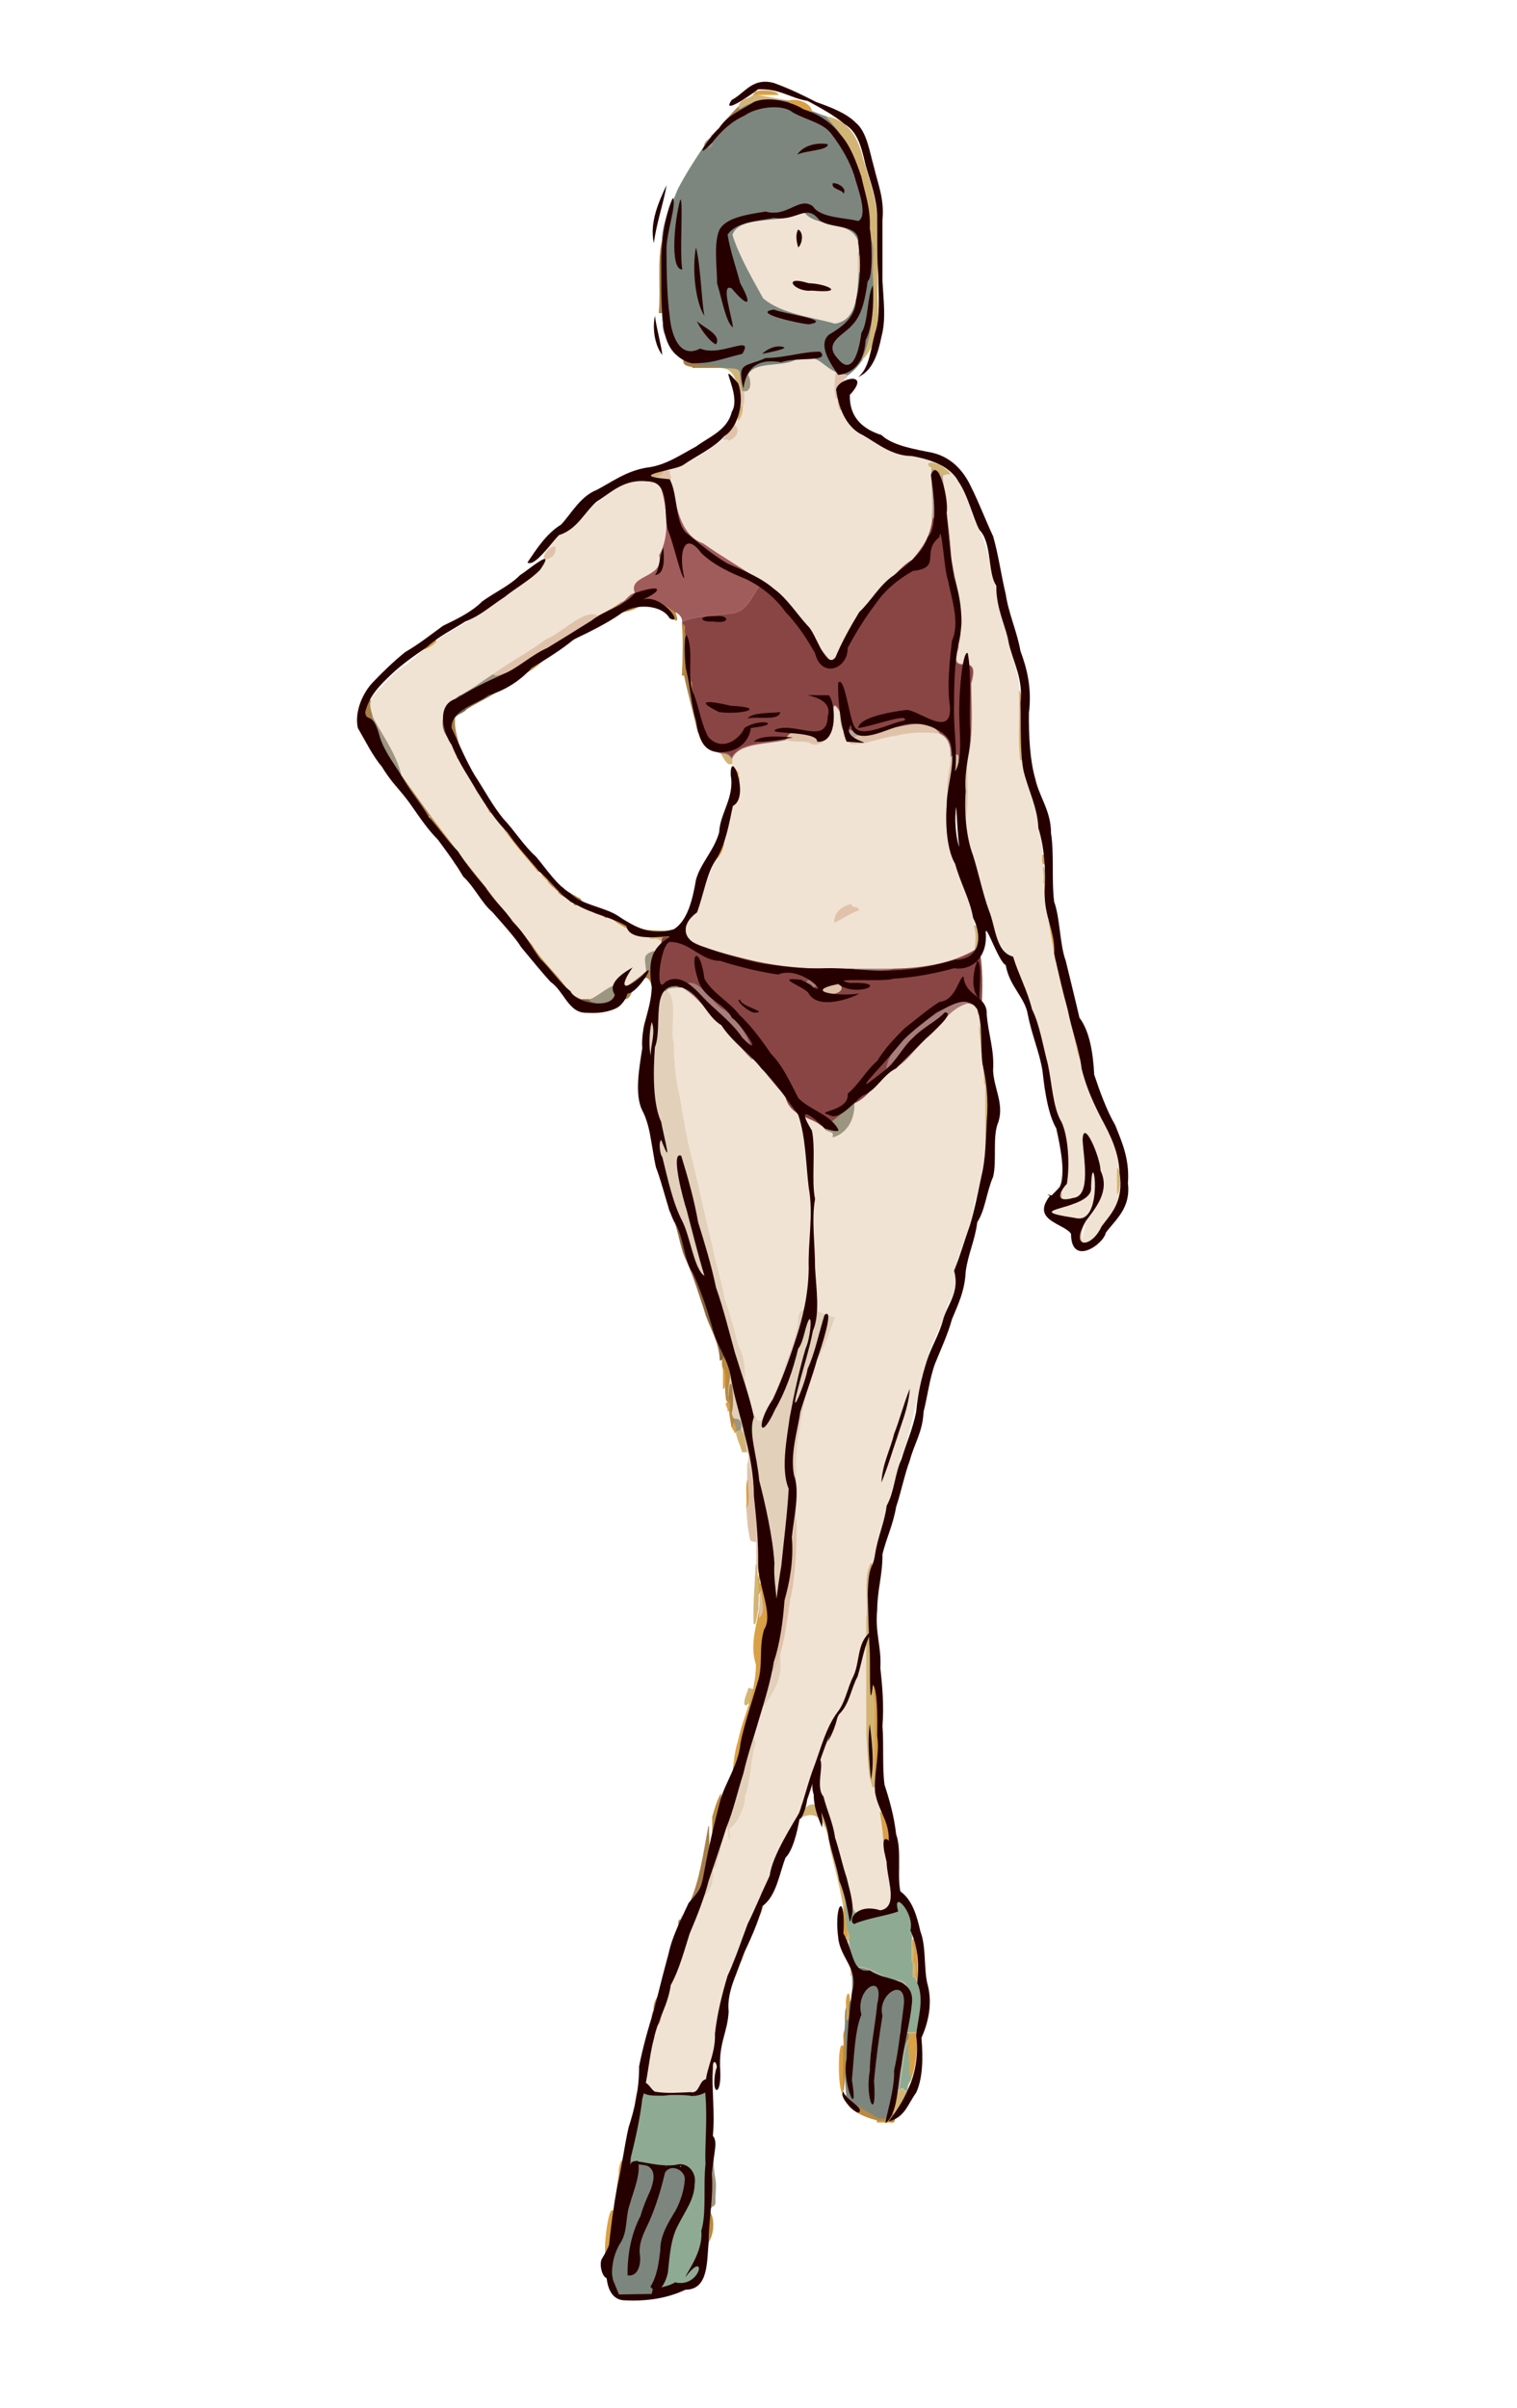 <?xml version="1.0" encoding="UTF-8"?>
<svg version="1.1" viewBox="0 0 1440 2285" xmlns="http://www.w3.org/2000/svg">
<g transform="translate(9.655 -77.239)">
<path d="m583 2252c11.8-1.7 33.4 4.1 36-4h-3c-9.7 0.8-25.9-1.3-33 1v3z" fill="#d9a045" stroke="#d9a045" stroke-linecap="round" stroke-linejoin="round" stroke-width=".75"/>
<path d="m575 2250c1.5 0 5.6-1 4-2h-1c-5.5-6.7 1-20.5-2-31 5.4-23.5-2.2-52.6-5-15-4.8 15.6-9.5 40.5 4 48z" fill="#d9a045" stroke="#d9a045" stroke-linecap="round" stroke-linejoin="round" stroke-width=".75"/>
<path d="m583 2249c7.1-2.3 23.3-0.2 33-1-7.9-1.8-26.9-1.8-34 0l1 1z" fill="#e0c2aa" stroke="#e0c2aa" stroke-linecap="round" stroke-linejoin="round" stroke-width=".75"/>
<path d="m578 2248h1 3c7.1-1.8 26.1-1.8 34 0h3c23.6-0.7 34.2-13.9 39-33h-2c-1.9-3.6-1.8-5.2-1-10 4.8-23 5.1-52.5 4-80 0.8-26.5 0.2-54.8 5-77-0.1-9.8 4-1.2 5 1 1.9-15.8-3.6-33 1-44 3.2-17.5 6.4-35.4 12-51 1.4-4.2 4.4-9.9 4-13 3.4-6.7 6.7-15.7 10-20l1-4c1.1-6.6 4.3-14 6-18 3.2-5.7 5.4-12.6 10-18v-2c-1.2-6.8 4.9-9.5 5-13 7.2-24.8 37.972-71.808 43.244-94.922 7.894-0.803 15.656 25.422 18.756 41.922 5.1 17.9 8.2 39.3 12 55 10.4-1.2 2.3 36.1 20 22 21.9 6 27.6-6.6 23-25-0.4-9.8 23.226-11.018-4-30l8.839 0.703c-0.9-15.7-6.72-32.028-8.919-45.028-1.4-7.7-9.019-8.875-10.919-17.675h-1c-5-13-4.4-32-6-50v-55-55c2.5-16 1.117-22.33 8.217-33.43l3.514-24.894c3.6-18.4 2.469-29.075 6.269-44.675 5-16.4 10.4-32.1 14-50 6.8-13.9 10-31.8 14-49 4.1-17 8.9-33.2 13-50 5.3-16.4 14.9-30.4 18-47 11.6-14.8 3.9-31.4 11-47 5.4-15.5 12.1-29.9 14-49 5.6-15.7 8.3-34.1 11-52v-60h-1c-0.6-18-3.7-36.7-5-55 1.8-5.6-0.9-9.7 0-12h-1c-0.9-3.6 0.8-4.5-1-7-1.8-0.7-5.9-3.1-9-3-18.2 4.9-26.1 22.3-38 32-13.2 10.1-20.5 28.1-39 32-10 10.3-16.7 24.7-31 31 0.7 17.7-9.4 29.5-20 32 2.6-7.6-8.9-2.6-8-11h-3c-11.7-9.3-29.8-8.5-34-28-9.7-10.3-20.1-23.5-29-35h-3c-11.1-10.4-20.2-25.7-31-36-11.7-9.9-20.4-23.2-35-32h-4c-4 0.5-9.3-0.1-11 3 11.8 8.4 2.6 36.9 7 51-0.1 20.2 2.4 37 6 52 2.8 17.1 5.5 33.6 9 48 4.2 16.6 7.9 32.1 11 47 3.9 16.6 7.5 32.3 11 47 3.3 17 8.4 31.2 11 47 5.1 15.1 9.6 29.9 13 45 9 15.4 4.8 29.1 8 43 4.1 8.7 9.3 46 19 19 5.8-13.5 13-25.6 17-41 4.9-14.2 10.9-27.5 13-44-0.2-24 27.2-3.1 35-4-5 14.1-10 28.3-17 41-3.4 15.5-10.3 27.9-13 44-2.6 17.1-6.7 32.3-7 51v56c0.4 24.7-0.9 55.7-6 76-3.4 24.4-20.446 47.845-29.746 64.945-3.7 14.6-2.6 28.909-7.4 42.509-3.3 14.4 0.946 33.046-3.854 43.546-2.9 16.1-7.7 29.6-13 43-4.1 13.3-18.982 31.246-23.182 42.546-4 14.8-5.545 23.409-10.945 35.909-3.8 14.4-5.245 30.918-10.945 41.018-3.7 14.8-10.009 26.282-14.509 40.982-11.1 13.3-2.273 27.118-9.473 32.018-3.7 4.4-0.082 15.3-6.982 17l-2.037 11.182c-1.1 15.7-1.027 29.745-3.927 45.345-2.9 18.2-6.1 36.1-11 52-1.9 19.6-6.2 36.4-8 55-4.7 17.1-5.8 37.1-9 55 3 10.5-3.5 24.3 2 31z" fill="#f0e3d3" stroke="#f0e3d3" stroke-linecap="round" stroke-linejoin="round" stroke-width=".75"/>
<path d="m656 2215h2c3-0.7 4.6-6 4-9l-3-1h-4c-0.8 4.8-0.9 6.4 1 10z" fill="#a77f49" stroke="#a77f49" stroke-linecap="round" stroke-linejoin="round" stroke-width=".75"/>
<path d="m662 2206c6.1-8.8 6.6-23.1 2-30 0.6 11.4-5.1 19.7-5 29l3 1z" fill="#b98a3f" stroke="#b98a3f" stroke-linecap="round" stroke-linejoin="round" stroke-width=".75"/>
<path d="m655 2205h4c-0.1-9.3 5.6-17.6 5-29 0.5-7.9 6.4-2.7 5-12 1.6-24.7-0.4-11.3-2-38-7.2-15-1.8-55.8-3-78-4.8 22.2-4.2 50.5-5 77 1.1 27.5 0.8 57-4 80z" fill="#9c9580" stroke="#9c9580" stroke-linecap="round" stroke-linejoin="round" stroke-width=".75"/>
<path d="m582 2150c3.8-18.7 11.3-41.7 8-61-2.1 24.6-9.6 37.6-8 61z" fill="#b98a3f" stroke="#b98a3f" stroke-linecap="round" stroke-linejoin="round" stroke-width=".75"/>
<path d="m823 2091h14c-1.8-2.7-11.9-0.4-14-2v2z" fill="#d9a045" stroke="#d9a045" stroke-linecap="round" stroke-linejoin="round" stroke-width=".75"/>
<path d="m837 2091c3 0.7 3-4.8 2-6l-1-3c-0.5 5.6-9.5 5.4-14 5-9.6-7.1-23.1-11.1-30-22-3.9 13.3 18 21.2 29 24 2.1 1.6 12.2-0.7 14 2z" fill="#b98a3f" stroke="#b98a3f" stroke-linecap="round" stroke-linejoin="round" stroke-width=".75"/>
<path d="m824 2087c4.5 0.4 13.5 0.6 14-5 1.4-6.4 4.1-15.2 5-20 4.2-18.9 3.6-38.4 10-50 0.2-3.5 0.5-10 1-11 2.8-17.2 8.2-47.4-15-44-10.5-2.2-30.3-19.8-40-10 1.4 10.6 0.6 33.3-2 29-3.6 3.7 1.1 18.1-3 18v-12c-2.5 5.8-0.2 16.4-2 23 2.7 18.3-0.7 37.7 2 60 6.9 10.9 20.4 14.9 30 22z" fill="#7c867e" stroke="#7c867e" stroke-linecap="round" stroke-linejoin="round" stroke-width=".75"/>
<path d="m839 2085c6.7-5.4 10-13.9 13-23-6.1-0.8-3.3-6.3-9 0-0.9 4.8-3.6 13.6-5 20l1 3z" fill="#d2b576" stroke="#d2b576" stroke-linecap="round" stroke-linejoin="round" stroke-width=".75"/>
<path d="m594 2084c3.9-8 9.7-22.6 6-32-5.3 7.4-8 23.4-6 32z" fill="#b98a3f" stroke="#b98a3f" stroke-linecap="round" stroke-linejoin="round" stroke-width=".75"/>
<path d="m790 2063 1-3v-40c-4.7-11-5.5 36.5-1 43z" fill="#d9a045" stroke="#d9a045" stroke-linecap="round" stroke-linejoin="round" stroke-width=".75"/>
<path d="m843 2062c5.7-6.3 2.9-0.8 9 0-1-7.4 3.6-9.2 4-15h-2c1.6-12.5-1.8-21.1-1-35-6.4 11.6-5.8 31.1-10 50z" fill="#8eaa93" stroke="#e0c2aa" stroke-linecap="round" stroke-linejoin="round" stroke-width=".75"/>
<path d="m791 2060c2.3-20.3 2.6-39.2 1-55-1.9 3.4 0.4 11.2-1 15v40z" fill="#b98a3f" stroke="#b98a3f" stroke-linecap="round" stroke-linejoin="round" stroke-width=".75"/>
<path d="m854 2047h2c6.2-19.7 4.8-46.7 5-72v-19c0.8-9.2-1.7-54.3-5-33 3.2 2.8 0.9 10.6 1 15v1c3.6 2.6 1.3 12.7 2 14 1.1 15.8 4.2 44.3-3 54 0.7-2.2 0.2-6.8-2-6-0.5 1-0.8 7.5-1 11-0.8 13.9 2.6 22.5 1 35z" fill="#d9a045" stroke="#d9a045" stroke-linecap="round" stroke-linejoin="round" stroke-width=".75"/>
<path d="m600 2045c7.1-0.6 4.1-11.9 5-19-5 3-2 14.3-5 19z" fill="#d9a045" stroke="#d9a045" stroke-linecap="round" stroke-linejoin="round" stroke-width=".75"/>
<path d="m863.64 2005c7.2-9.7 1.554-40.236-4.637-51.964h-2v-14-1h-1v-15c1.2-20.9-1.081-30.164-8.381-43.964l-8.619-2.037c-2.3-1.6-0.9-8.5-4-12 4.6 18.4-1.1 31-23 25-17.7 14.1-9.6-23.2-20-22v18c0.4 8.1 1.3 17.7 2 22 1.9 10 3.3 21.6 5 31v8c9.7-9.8 29.5 7.8 40 10 23.2-3.4 8.636 32.4 5.836 49.6 3.8-0.2 18.301-0.537 18.801-1.637z" fill="#8eaa93" stroke="#e0c2aa" stroke-linecap="round" stroke-linejoin="round" stroke-width=".75"/>
<path d="m609 2001h3v-1c1.2-5.8-2-8.1-1-15-3.2 5.8-0.8 11.1-2 16z" fill="#b98a3f" stroke="#b98a3f" stroke-linecap="round" stroke-linejoin="round" stroke-width=".75"/>
<path d="m612 2e3c6.9-1.7 4.3-12.6 8-17-1-2.9-2.8-6.6-5-11-2.6 3.3-4 7.4-4 13-1 6.9 2.2 9.2 1 15z" fill="#a77f49" stroke="#a77f49" stroke-linecap="round" stroke-linejoin="round" stroke-width=".75"/>
<path d="m794 1994c4.1 0.1-0.6-14.3 3-18-0.6-14-4.5-2.8-3 6v12z" fill="#d9a045" stroke="#d9a045" stroke-linecap="round" stroke-linejoin="round" stroke-width=".75"/>
<path d="m620 1983c7.2-4.9-0.1-17.7 11-31 4.5-14.7 10.3-27.2 14-42 5.7-10.1 10.2-25.6 14-40 5.4-12.5 10-26.2 14-41 4.2-11.3 8.9-26.7 13-40 5.3-13.4 10.1-26.9 13-43 4.8-10.5 8.7-26.6 12-41 4.8-13.6 9.3-27.4 13-42 5.4-22.3 8.8-46.4 12-71 5.1-22.2 5.8-49 10-73v-56c0.3-18.7 4.4-33.9 7-51 2.7-16.1 9.6-28.5 13-44 7-12.7 12-26.9 17-41-7.8 0.9-35.2-20-35 4-2.1 16.5-8.1 29.8-13 44-4 15.4-11.2 27.5-17 41-9.7 27-14.9-10.3-19-19-3.2-13.9 1-27.6-8-43-3.4-15.1-7.9-29.9-13-45-2.6-15.8-7.7-30-11-47-3.5-14.7-7.1-30.4-11-47-3.1-14.9-6.8-30.4-11-47-3.5-14.4-6.2-30.9-9-48-3.6-15-6.1-31.8-6-52-4.4-14.1 4.8-42.6-7-51l-4 1c1.1-1.8-2.1-3.7-1-5 1.3-3.8-1.2-7.3-3-7 4 16.7-5.3 25.4-7 38-2 18.6-4.8 36-4 57 2.3 21.3 0 36 4 54 4 4.8 3.2 13.8 5 19 7.3 6.7 12.8 31.7 17 47 6.2 17.3 7.9 34.2 14 51 9.8 12.9 12.6 34.5 19 48 3.5 17.1 15.2 38.6 15 44 11.9 8.4-0.2 31.2 4 44v-4c1.9-31.6 5.3 1.7 3 12-1.2 5.7 2.6 8.3 3 8 6.9-1 6 7.8 5 10 5.3 4.4 4.6 16.6 6 21 2.9 1.4 1.3 9.8 1 11 7.2 21.2 7.9 48 8 74v22c2.9 17.9 21.772 40.494 17.272 54.594-2.9 23 22.093 39.545-11.675 81.839-0.8 6.4-5.214 19.125-10.514 21.325l4.622 11.65c-3.8 6.1-5.808 43.708-10.108 49.408 0.7 9.4-6.728 25.997-14.028 31.297-2.6-0.9 1.106 10.617-0.594 9.217-0.1 13-2.406-26.547-6.406-12.547l-2.811 27.328c-3.3 3.7-2.114 14.586-6.514 14.486 1.6 28.1-16.244 28.203-29.244 46.403v-3c-1 0.9-2.3 5.2-2 5 2.7 2.1 1.8 10.1-2 7-7.9 20.6-15.1 41.8-19 66 2.2 4.4 4 8.1 5 11z" fill="#e2d0ba"/>
<path d="m685 1956c4-2.7 4.7-8.5 6-14l-5-1c0.4 3.1-2.6 8.8-4 13l3 2z" fill="#d9a045" stroke="#d9a045" stroke-linecap="round" stroke-linejoin="round" stroke-width=".75"/>
<path d="m857 1953h2c-0.7-1.3 1.6-11.4-2-14v14z" fill="#d2b576" stroke="#d2b576" stroke-linecap="round" stroke-linejoin="round" stroke-width=".75"/>
<path d="m798 1952 1-5v-8c-2 2.5 0.2 9.2-1 13z" fill="#d9a045" stroke="#d9a045" stroke-linecap="round" stroke-linejoin="round" stroke-width=".75"/>
<path d="m691 1942c4.2-5 7.5-14.4 5-21-3.3 4.3-6.6 13.3-10 20l5 1z" fill="#b98a3f" stroke="#b98a3f" stroke-linecap="round" stroke-linejoin="round" stroke-width=".75"/>
<path d="m856 1938h1c-0.1-4.4 2.2-12.2-1-15v15z" fill="#d2b576" stroke="#d2b576" stroke-linecap="round" stroke-linejoin="round" stroke-width=".75"/>
<path d="m794 1919c4.4-1 1.7-7.4 0-11v11z" fill="#d2b576" stroke="#d2b576" stroke-linecap="round" stroke-linejoin="round" stroke-width=".75"/>
<path d="m697 1917c8.7 0.1 7-9.8 10-15h-1l-3-3c-1.7 4-4.9 11.4-6 18z" fill="#a77f49" stroke="#a77f49" stroke-linecap="round" stroke-linejoin="round" stroke-width=".75"/>
<path d="m792 1916c3.9 0.4 1.5-8 2-8-0.7-4.3-1.6-13.9-2-22h-1c0.6 10.3 0 24.1 1 30z" fill="#d9a045" stroke="#d9a045" stroke-linecap="round" stroke-linejoin="round" stroke-width=".75"/>
<path d="m634 1906c3.8 3.1 4.7-4.9 2-7-2.9 0.3-0.5 8.2-2 7z" fill="#a77f49" stroke="#a77f49" stroke-linecap="round" stroke-linejoin="round" stroke-width=".75"/>
<path d="m706 1902h1c3.1-5.2 9.7-14.6 6-21-4.6 5.4-6.8 12.3-10 18l3 3z" fill="#b98a3f" stroke="#b98a3f" stroke-linecap="round" stroke-linejoin="round" stroke-width=".75"/>
<path d="m645.03 1886.5c13-18.2 19.6-42.9 18-71v-5c-4.7 25.2-8.3 51.9-18 73v3z" fill="#a77f49" stroke="#a77f49" stroke-linecap="round" stroke-linejoin="round" stroke-width=".75"/>
<path d="m791 1886h1v-18c-3.8-15.7-6.9-37.1-12-55-3.1-16.5-20.7-36.4-30-11 22.2-11.3 26.8 15.4 29 31 4.5 17.9 9.3 36.6 12 53z" fill="#d2b576" stroke="#d2b576" stroke-linecap="round" stroke-linejoin="round" stroke-width=".75"/>
<path d="m713 1879c7.8 2.2 5.2-9.1 5-13-0.1 3.5-6.2 6.2-5 13z" fill="#b98a3f" stroke="#b98a3f" stroke-linecap="round" stroke-linejoin="round" stroke-width=".75"/>
<path d="m839 1877h2c-0.2-6.9 2.2-12.2-2-16-4.9 7.8-1.7-30.8-7-40 0.1 4.3 2.4 14.4-1 14 0.6 9.3 3.6 20.2 4 30 3.1 3.5 1.7 10.4 4 12z" fill="#d2b576" stroke="#d2b576" stroke-linecap="round" stroke-linejoin="round" stroke-width=".75"/>
<path d="m830 1835h1c3.4 0.4 8.831-7.592 8.731-11.892-1.5-10.9-5.031-21.008-13.731-26.108 2.2 13 3.1 22.3 4 38z" fill="#d9a045" stroke="#d9a045" stroke-linecap="round" stroke-linejoin="round" stroke-width=".75"/>
<path d="m708.01 1606.7c4.4 0.1-0.3-14.3 3-18v-17c-2.2 8.5-2.7 18.9-3 30v5z" fill="#d9a045" stroke="#d9a045" stroke-linecap="round" stroke-linejoin="round" stroke-width=".75"/>
<path d="m666.73 1823.5c4-14 7.711-30.675 7.811-43.675-3.6 7-5.311 12.875-7.811 21.675v17z" fill="#b98a3f" stroke="#b98a3f" stroke-linecap="round" stroke-linejoin="round" stroke-width=".75"/>
<path d="m819 1773h1c3.5-0.7 3.5-7.5 3-10h-2v-72c-4.4-14 0.6-39.2-4-56 1.5-18.9-0.8-41.4 2-59h-2v-14c-7.1 11.1-1.5 35-4 51v55 55c1.6 18 1 37 6 50z" fill="#d2b576" stroke="#d2b576" stroke-linecap="round" stroke-linejoin="round" stroke-width=".75"/>
<path d="m821 1763h2v-73c-1.5-3.3-1.3-12.3-2-16 1.2-38.6-3 11.7 0 17v72z" fill="#d9a045" stroke="#d9a045" stroke-linecap="round" stroke-linejoin="round" stroke-width=".75"/>
<path d="m686.38 1755.9c7.3-5.3 7.7-22.6 7-32-4.2 8.8-5.6 20.2-7 32z" fill="#d9a045" stroke="#d9a045" stroke-linecap="round" stroke-linejoin="round" stroke-width=".75"/>
<path d="m698.16 1695.2c5.3-2.2 6.2-8.6 7-15h-1l-3-1c-1.3 4.8-3.8 8.6-4 15l1 1z" fill="#d2b576" stroke="#d2b576" stroke-linecap="round" stroke-linejoin="round" stroke-width=".75"/>
<path d="m694.33 1730.1h1c6.9-20.8 15.1-49 18-72h-1c-0.6-19.4 11.942-35.786 12.542-52.486l-10.542-25.514h-2l-3-1c9.7 26.7-10.3 47.6-1 78-0.5 29.3-12 47.2-17 72z" fill="#d9a045" stroke="#d9a045" stroke-linecap="round" stroke-linejoin="round" stroke-width=".75"/>
<path d="m724 1663c9.3-17.1 12.6-43.6 16-68 5.1-20.3 6.4-51.3 6-76-4.2 24-4.9 50.8-10 73-3.2 24.6-6.6 48.7-12 71z" fill="#e0c2aa" stroke="#e0c2aa" stroke-linecap="round" stroke-linejoin="round" stroke-width=".75"/>
<path d="m706 1618h1c4.5-14.1 3.9-38.1 1-56-0.6 16.7-2.6 36.6-2 56z" fill="#d2b576" stroke="#d2b576" stroke-linecap="round" stroke-linejoin="round" stroke-width=".75"/>
<path d="m711 1612c6.5-6 1-17.5 2-25-2.7 1.2-0.5 20.2-2 25z" fill="#e0c2aa" stroke="#e0c2aa" stroke-linecap="round" stroke-linejoin="round" stroke-width=".75"/>
<path d="m817 1576h2c-0.7-4.4 1.6-12.3-2-15v1 14z" fill="#d9a045" stroke="#d9a045" stroke-linecap="round" stroke-linejoin="round" stroke-width=".75"/>
<path d="m706 1540h2c-0.1-26-0.8-52.8-8-74v16c-0.1 8.2 2.2 21.9-1 25 0.8 11.9 1.6 23 4 32l3 1z" fill="#e0c2aa" stroke="#e0c2aa" stroke-linecap="round" stroke-linejoin="round" stroke-width=".75"/>
<path d="m699 1507c3.2-3.1 0.9-16.8 1-25-2.1 6.2 0.2 19.9-1 25z" fill="#d9a045" stroke="#d9a045" stroke-linecap="round" stroke-linejoin="round" stroke-width=".75"/>
<path d="m695 1455h4c-1.4-4.4-0.7-16.6-6-21l-4 1c1.1 8.7 4.6 13.5 6 20z" fill="#d2b576" stroke="#d2b576" stroke-linecap="round" stroke-linejoin="round" stroke-width=".75"/>
<path d="m688 1437 1-2c1.6-3.3-0.8-7.4-3-8l-1 4c1.3 2.4 3.4 5.8 3 6z" fill="#d9a045" stroke="#d9a045" stroke-linecap="round" stroke-linejoin="round" stroke-width=".75"/>
<path d="m689 1435 4-1c1-2.2 1.9-11-5-10l-2 3c2.2 0.6 4.6 4.7 3 8z" fill="#9c9580" stroke="#9c9580" stroke-linecap="round" stroke-linejoin="round" stroke-width=".75"/>
<path d="m685 1431 1-4 2-3c-0.4 0.3-4.2-2.3-3-8h-1c-0.5-3.3 1.7-10.1-2-12v4c0.4 9.1 2.3 18.7 3 23z" fill="#b98a3f" stroke="#b98a3f" stroke-linecap="round" stroke-linejoin="round" stroke-width=".75"/>
<path d="m681 1416c3.3 0.6 1-7.7 1-8-5.8 0 1.6 7.2-1 8z" fill="#d9a045" stroke="#d9a045" stroke-linecap="round" stroke-linejoin="round" stroke-width=".75"/>
<path d="m684 1416h1c2.3-10.3-1.1-43.6-3-12 3.7 1.9 1.5 8.7 2 12z" fill="#a77f49" stroke="#a77f49" stroke-linecap="round" stroke-linejoin="round" stroke-width=".75"/>
<path d="m682 1408c-4.2-12.8 7.9-35.6-4-44-2.4-1.9-2.7 9.4-1 12 2.4 9.6 1.4 21.6 3 30l2 2z" fill="#b98a3f" stroke="#b98a3f" stroke-linecap="round" stroke-linejoin="round" stroke-width=".75"/>
<path d="m677 1395c2.4-2.7 2.4-14.7 0-19v19z" fill="#d9a045" stroke="#d9a045" stroke-linecap="round" stroke-linejoin="round" stroke-width=".75"/>
<path d="m867 1390c7-2.1 7-11.2 8-19-6.9 1.9-5 13-8 19z" fill="#d9a045" stroke="#d9a045" stroke-linecap="round" stroke-linejoin="round" stroke-width=".75"/>
<path d="m674 1368c2.5-0.4 4-7.9 4-4 0.2-5.4-11.5-26.9-15-44-6.4-13.5-9.2-35.1-19-48-6.1-16.8-7.8-33.7-14-51-4.2-15.3-9.7-40.3-17-47l-1 3c4.3 17.4 10.1 32.8 14 49 8.6 13.5 9.3 33.9 16 47 7 15.5 11.9 31.7 17 47 4.7 17.1 14.2 28.7 15 48z" fill="#88663a" stroke="#88663a" stroke-linecap="round" stroke-linejoin="round" stroke-width=".75"/>
<path d="m1015 1258 3-2c-6.1-10.7 11.4-27.5-7-22 6.4 4.5 4.8 15.3 4 24z" fill="#e0c2aa" stroke="#e0c2aa" stroke-linecap="round" stroke-linejoin="round" stroke-width=".75"/>
<path d="m1019.4 1259.4c14.9-11.5 33.431-22.921 36.831-45.521l-0.479-29.746c-2.8-25.1-18.988-41.185-26.788-64.085-6.1-11.8-9.4-27.8-15-43-2.8-13.5-8.1-31.9-10-45-5.6-12.2-7.1-30-12-45-2-16.6-6.4-31.5-7-51-2.2-0.3 0.1-9.1-1-10h-2v-11h-1c1.5-6.3-1.2-13 0-15v-3c-1.6-0.1-0.7-7-1-8-1.6-16.4-3-37.3-7-47-3.4-14.1-9-26.9-11-44h-3c-2.3-18.7 0-43-1-65-1.6-20.4-8.5-36.4-13-56-5.3-16-8.2-37.5-13-54-2.5-19.8-8.6-36.6-17-52-6.1-15.4-10.707-41.776-20.407-53.076-3.4-0.8-9.093 10.676-9.593 10.076-0.1 9.2 2.8 14.6 1 24 3.9 17.2 6.2 37.6 7 55 3.1 17.9 8.2 35.5 8 53 2.9 1.9 2.9 14.3 0 13 2 8-1.4 14.3-1 19-10.8 31.5 22.4-0.7 12 34 0.5 26.4 2 53.6-4 73 0.9 22-5.189 46.421-3.788 63.521-4.944 19.764 5.412 39.472 9.712 54.072 5.2 17.1 14.058 31.31 18.458 45.11 7.5 15.5 25.319 28.197 22.619 49.297 3.4 5.2-1.364 0.206 1.436 4.407 3 0.6 18.688 15.817 11.208 19.839 6.754 6.385 5.99 22.885 9.89 30.085 2.2 15.3 8.783 37.751 10.483 52.051-0.6 17.7 13.28 35.447 12.78 51.347 6.4 9.5-8.637 26.751-1.237 31.051-0.1 8.1-9.259 4.42-4.559 4.22l1 4c3.7 2.3 1.5 9 0 8 2.7 8.9-13.288 10.352-8.789 14.352 2.8 6.2 15.388 2.248 19.788 3.648l4.479 5.267c18.4-5.5 1.858 9.385 7.958 20.085z" fill="#f0e3d3" stroke="#f0e3d3" stroke-linecap="round" stroke-linejoin="round" stroke-width=".75"/>
<path d="m1015 1258c0.8-8.7 2.4-19.5-4-24h-4c6.9 4.8 6 10.1 7 17l1 7z" fill="#d2b576" stroke="#d2b576" stroke-linecap="round" stroke-linejoin="round" stroke-width=".75"/>
<path d="m1002 1222c2.6-0.4 7-2.5 5-6-4.4-0.9-5.4 4.6-5 6z" fill="#e0c2aa" stroke="#e0c2aa" stroke-linecap="round" stroke-linejoin="round" stroke-width=".75"/>
<path d="m995 1216h1c1.5 1 3.7-5.7 0-8-1.4-0.6-0.6 6.2-1 8z" fill="#d2b576" stroke="#d2b576" stroke-linecap="round" stroke-linejoin="round" stroke-width=".75"/>
<path d="m1051 1210c2.8-4.6 2.8-20.6 0-24v24z" fill="#d2b576" stroke="#d2b576" stroke-linecap="round" stroke-linejoin="round" stroke-width=".75"/>
<path d="m926 1183 1-1c3.6-17.2 1.7-41.8 2-61-0.6-3.8-0.7-12.5-3-15v60 17z" fill="#d2b576" stroke="#d2b576" stroke-linecap="round" stroke-linejoin="round" stroke-width=".75"/>
<path d="m927 1182c3-13.5 9.4-47.5 2-61-0.3 19.2 1.6 43.8-2 61z" fill="#d9a045" stroke="#d9a045" stroke-linecap="round" stroke-linejoin="round" stroke-width=".75"/>
<path d="m612 1177 1-3c-1.8-5.2-1-14.2-5-19 1.1 7.8 3.3 17 4 22z" fill="#a77f49" stroke="#a77f49" stroke-linecap="round" stroke-linejoin="round" stroke-width=".75"/>
<path d="m781 1156c10.6-2.5 20.7-14.3 20-32-9.8 6.6-18.2 16.5-28 21-0.9 8.4 10.6 3.4 8 11z" fill="#9c9580" stroke="#9c9580" stroke-linecap="round" stroke-linejoin="round" stroke-width=".75"/>
<path d="m770 1145h3c9.8-4.5 18.2-14.4 28-21 14.3-6.3 21-20.7 31-31 0.9-19.3 20.1-31.7 31-43 13.2-7.2 33.8-26.2 46-21 3.1-0.1 7.2 2.3 9 3 2.1 0.4 3.5-3.3 4-3 0.5-11 1.2-33.9-2-48h-1l-3-3c-19.7 11.9-47.3 17.6-77 18-9.6 3.3-27.4 1.3-38 2v-2h-29c-26.2-0.3-50.6-3.4-73-9-21.2-5.4-44.7-10.8-58-24-1.2 1.4-1 7.1-4 4 1.3-2.1-6 0.2-6-1-3 1.1-9.8-1.1-12 1l-1 2c-0.2 5.5-3.3 11.2-7 11 0.2 6.6-2.2 10.6-2 18 0.3 5.2-0.946 9.61 0.254 12.31 1.8-0.3 5.737 3.2 4.437 7 6-0.3 17.31-5.21 20.31-3.31h4c13.8-14.2 27.5 16.6 40 22 15.9 12.8 23.7 27.9 29 46 8.9 11.5 19.3 24.7 29 35 4.2 19.5 22.3 18.7 34 28z" fill="#894544" stroke="#894544" stroke-linecap="round" stroke-linejoin="round" stroke-width=".75"/>
<path d="m602 1133c3.8-25.1-0.4-63 6-89h-1l-2-2c-6.5 12.2-2.9 25.5-4 42 1.2 16.7-0.8 35.2 1 49z" fill="#88663a" stroke="#88663a" stroke-linecap="round" stroke-linejoin="round" stroke-width=".75"/>
<path d="m1029 1120c3.5-3 3.5-6.8 0-11 1.6-4-1.9-7.4-1-11-1.3 19.4-6.4-8-8-12 6.5-27.5-11.5-25.9-11-46-4.2-17-8.5-34.7-14-52-1.3-13.5-6.1-37-10-52 0.6 19.5 5 34.4 7 51 4.9 15 6.4 32.8 12 45 1.9 13.1 7.2 31.5 10 45 5.6 15.2 8.9 31.2 15 43z" fill="#d9a045" stroke="#d9a045" stroke-linecap="round" stroke-linejoin="round" stroke-width=".75"/>
<path d="m925 1106h1c-0.4-18.5-1.3-37.8-6-55 1.3 18.3 4.4 37 5 55z" fill="#d2b576" stroke="#d2b576" stroke-linecap="round" stroke-linejoin="round" stroke-width=".75"/>
<path d="m832 1093c18.5-3.9 25.8-21.9 39-32 11.9-9.7 19.8-27.1 38-32-12.2-5.2-32.8 13.8-46 21-10.9 11.3-30.1 23.7-31 43z" fill="#a87e7b" stroke="#a87e7b" stroke-linecap="round" stroke-linejoin="round" stroke-width=".75"/>
<path d="m704 1082h3c-5.3-18.1-13.1-33.2-29-46-12.5-5.4-26.2-36.2-40-22 14.6 8.8 23.3 22.1 35 32 10.8 10.3 19.9 25.6 31 36z" fill="#a87e7b" stroke="#a87e7b" stroke-linecap="round" stroke-linejoin="round" stroke-width=".75"/>
<path d="m607 1044h1c1.7-12.6 11-21.3 7-38-1.2-2.7-5.7-2.8-6-8h-5c-6.5 6.3-16 12.5-22 17v3c2.2 4.3 0.4 5.2 0 7 8.5 1.3 6.6-11.1 12-11 16.6-28.1 20.5 16.3 11 28l2 2z" fill="#a77f49" stroke="#a77f49" stroke-linecap="round" stroke-linejoin="round" stroke-width=".75"/>
<path d="m919 1039h1c2-1.9 3-7.4 2-10-1.5 0.8-2.9 4.5-4 3 1.8 2.5 0.1 3.4 1 7z" fill="#d9a045" stroke="#d9a045" stroke-linecap="round" stroke-linejoin="round" stroke-width=".75"/>
<path d="m545 1038c6.7-0.8 16.4 1.5 20-2h-20v2z" fill="#d9a045" stroke="#d9a045" stroke-linecap="round" stroke-linejoin="round" stroke-width=".75"/>
<path d="m539 1036h6 20c8.8-0.6 15.3-3.2 17-11 0.4-1.8 2.2-2.7 0-7-3.5 0.6-3.9 7.1-7 6-2.7 5.4-9.9 6.4-19 5-0.9-1-6.8-1.2-6-4h-8c-1.8-0.5-5.9-2.8-7-4-1.4 9.3-3.3 11.7 4 15z" fill="#88663a" stroke="#88663a" stroke-linecap="round" stroke-linejoin="round" stroke-width=".75"/>
<path d="m556 1029c9.1 1.4 16.3 0.4 19-5-1-4-5.6-10.8 3-11-5.5-5.5-20.2 10.2-28 12-0.8 2.8 5.1 3 6 4z" fill="#9c9580" stroke="#9c9580" stroke-linecap="round" stroke-linejoin="round" stroke-width=".75"/>
<path d="m531 1028c6.7 3.3 4-5.8 4-7-2.2-1.5-5-6.5-8-7-4.6 7.7 3.8 10.7 4 14z" fill="#a77f49" stroke="#a77f49" stroke-linecap="round" stroke-linejoin="round" stroke-width=".75"/>
<path d="m542 1025h8c7.8-1.8 22.5-17.5 28-12 2.1 0.3 3.5 4 4 2 6-4.5 15.5-10.7 22-17-1-11.3-3.8-14.4 7-18 3.7 0.2 6.8-5.5 7-11h-2c0.2-3.1-10.5 0.8-9-3-14.4-3.7-28.3-10.8-38-19l-4 1c-2.2-3.8-10.9-2.5-13-8-4.3 0-5.9-2.9-10-4h-6l-2-3h-2c-1.4-4.9-11.5-5.4-12-11h-1c-2.4-2.8-8-6.1-9-10h-1c-0.5-1.7-5-3.7-4-7l-2-1h-2c-10.4-12.9-21.9-25.2-32-40-4.3-4-8.4-12.2-12-16h-2c0-1.7-2.2-5.1-3-6-8.8-13.6-18.4-27.9-26-45h-1c-2-6.8-6.7-14.4-8-21h-2c-11.3-15.3 2.9-34.1 13-39 10.9-5.8 20.7-13.4 31-20 16.3-11.8 34.5-21.1 50-33 15.7-5.9 36.2-29.5 49-22 7.9-4 17-9 22-13 5.5-2.1 6.8-8.1 13-9-7.3-17.8 28.8-13.8 23-36 10.2-16.8 8.4-45.9 0-69h-8c-0.2-1.6-5.2-2.7-7-3h-3c-19.9 4.2-32.9 17.4-46 26-11.2 13.5-25.3 12.495-35 27.195 1.2 8-12.044 13.393-10 22.805-13.3 16.5-29.4 30.6-48 43-16.3 13.3-37.7 22.3-55 35-2.5 3.3-8.1 6.5-11 7-8.1 8.5-17 16.2-27 22-7.9 9.3-17.2 16.5-24 27-2 5.1 1.4 13.1 2 16 9.7 18.5 21.8 33.9 27 55 9.6 13.7 19 26.4 28 39 10.5 14.1 22.3 28.6 31 41 11.4 14.2 23.2 28.6 32 41 12.2 13.3 23.2 28.5 33 40 9.5 15.7 22.6 26.5 32 40 3 0.5 5.8 5.5 8 7 1.1 1.2 5.2 3.5 7 4z" fill="#f0e3d3" stroke="#f0e3d3" stroke-linecap="round" stroke-linejoin="round" stroke-width=".75"/>
<path d="m575 1024c3.1 1.1 3.5-5.4 7-6v-3c-1.6 0.9-2.9-2.8-4-2-8.6 0.2-4 7-3 11z" fill="#6e644e" stroke="#6e644e" stroke-linecap="round" stroke-linejoin="round" stroke-width=".75"/>
<path d="m773 1021c11.2-0.3 20.9-3.6 13-11-10.2-6.4-19 7.7-13 11z" fill="#e0c2aa" stroke="#e0c2aa" stroke-linecap="round" stroke-linejoin="round" stroke-width=".75"/>
<path d="m524 1020c3.4 0.6 3.5-4.8 3-6-9.4-13.5-22.5-24.3-32-40-9.8-11.5-20.8-26.7-33-40-8.8-12.4-20.6-26.8-32-41-8.7-12.4-20.5-26.9-31-41-5.1 15.8 18.9 29.4 23 44 12.5 13.5 22.8 30.3 33 42 12.1 14.6 24.1 29.7 35 42 10.6 14.5 24.4 25.4 34 40z" fill="#b98a3f" stroke="#b98a3f" stroke-linecap="round" stroke-linejoin="round" stroke-width=".75"/>
<path d="m619 1018 4-1c1.7-3.1 7-2.5 11-3-3-1.9-10-1.3-16-1-0.5 2.8 2.7 4.7 1 5z" fill="#9c9580" stroke="#9c9580" stroke-linecap="round" stroke-linejoin="round" stroke-width=".75"/>
<path d="m762 1014c7-2 0.6-7.1-3-7-7.6 2.3 4.4 7.4 3 7z" fill="#a87e7b" stroke="#a87e7b" stroke-linecap="round" stroke-linejoin="round" stroke-width=".75"/>
<path d="m604 998h5c-0.2-7.4 2.2-11.4 2-18-10.8 3.6-8 6.7-7 18z" fill="#9c9580" stroke="#9c9580" stroke-linecap="round" stroke-linejoin="round" stroke-width=".75"/>
<path d="m801 998c10.6-0.7 28.4 1.3 38-2h-38v2z" fill="#a87e7b" stroke="#a87e7b" stroke-linecap="round" stroke-linejoin="round" stroke-width=".75"/>
<path d="m772 996h29 38c29.7-0.4 57.3-6.1 77-18v-1c0.8-6.8 1.6-15-1-21-1.1-23.3-10.7-39.4-18-59-7.5-16.5-4.5-46.6-5-70h-2c-1-12.5 3.4-22.1 3-32 0.3-10.1-2.4-18.5-11-22-13.6-1.9-30.3-1.1-41 2-15 1.7-27.4 8.5-43 8l-1-2h-2c-2.3-0.8-3.6-7.2-4-11-2.1-2.9-2.9-11.8-3-17-13.5-23-0.4 25.1-15 22 0.7 6.6-6.2 9.4-12 8-4.2-4.4-16.9-0.8-24-4-18.1 4.5-45.4 2.5-52 18v5l1 3c2.3 2.3 5.8 5.3 5 7l1 2-4.322 14.703c-4.1 15.7-4.503 33.336-13.703 44.136 1.6 4.5-0.375 17.761-3.975 19.161-9.4 21.8-16.793 49.536-31.593 65.136l2.161-4.915-6.051 9.483c13.3 13.2 43.283 19.897 64.483 25.297 22.4 5.6 46.8 8.7 73 9z" fill="#f0e3d3" stroke="#f0e3d3" stroke-linecap="round" stroke-linejoin="round" stroke-width=".75"/>
<path d="m919 981h1c3-4.5 3-13.6 0-19-2.6 3.1 2.4 14.5-4 15v1l3 3z" fill="#b98a3f" stroke="#b98a3f" stroke-linecap="round" stroke-linejoin="round" stroke-width=".75"/>
<path d="m916 977c6.4-0.5 1.4-11.9 4-15-0.3-4.6 1.1-7.5-5-6 2.6 6 1.8 14.2 1 21z" fill="#d2b576" stroke="#d2b576" stroke-linecap="round" stroke-linejoin="round" stroke-width=".75"/>
<path d="m616 969h2l1-2c-1.2-2.1-8 0.1-12-1-1.5 3.8 9.2-0.1 9 3z" fill="#d2b576" stroke="#d2b576" stroke-linecap="round" stroke-linejoin="round" stroke-width=".75"/>
<path d="m619 967c2.2-2.1 9 0.1 12-1 3.1-2.1 9-4 10-6v-2c-8.3 4.4-25.7 2.7-37 2-12.2-1.6-23.5-14.2-35-13 9.7 8.2 23.6 15.3 38 19 4 1.1 10.8-1.1 12 1z" fill="#b98a3f" stroke="#b98a3f" stroke-linecap="round" stroke-linejoin="round" stroke-width=".75"/>
<path d="m637 967c3 3.1 2.8-2.6 4-4v-3c-1 2-6.9 3.9-10 6 3.3 0 7.9 0.5 6 1z" fill="#a77f49" stroke="#a77f49" stroke-linecap="round" stroke-linejoin="round" stroke-width=".75"/>
<path d="m565 948 4-1c-1-5.3-13.5-11-17-7 2.1 5.5 10.8 4.2 13 8z" fill="#b98a3f" stroke="#b98a3f" stroke-linecap="round" stroke-linejoin="round" stroke-width=".75"/>
<path d="m536 936h6c1.4-2.1-0.1-7-4-7-0.4 1.9-5 2.9-4 4l2 3z" fill="#b98a3f" stroke="#b98a3f" stroke-linecap="round" stroke-linejoin="round" stroke-width=".75"/>
<path d="m532 933h2c-1-1.1 3.6-2.1 4-4-1.4-2.5-9.9-3.7-13-9-1.7 0.4-3.5 3.6-5 2 0.5 5.6 10.6 6.1 12 11z" fill="#a77f49" stroke="#a77f49" stroke-linecap="round" stroke-linejoin="round" stroke-width=".75"/>
<path d="m982 926h2c-0.5-6.1 1.8-19-2-22v11 11z" fill="#d9a045" stroke="#d9a045" stroke-linecap="round" stroke-linejoin="round" stroke-width=".75"/>
<path d="m519 922h1c2.9 0.9 4.8-2.2 5-2-2-0.5-7.2-5.1-11-9l-4 1c1 3.9 6.6 7.2 9 10z" fill="#b98a3f" stroke="#b98a3f" stroke-linecap="round" stroke-linejoin="round" stroke-width=".75"/>
<path d="m981 915h1v-11l-1-4c-1.2 2 1.5 8.7 0 15z" fill="#d2b576" stroke="#d2b576" stroke-linecap="round" stroke-linejoin="round" stroke-width=".75"/>
<path d="m509 912h1l4-1c0.7-2-2.6-6.6-9-6-1 3.3 3.5 5.3 4 7z" fill="#d9a045" stroke="#d9a045" stroke-linecap="round" stroke-linejoin="round" stroke-width=".75"/>
<path d="m501 904h2c-11.4-13.6-19.5-32.9-34-40 10.1 14.8 21.6 27.1 32 40z" fill="#d9a045" stroke="#d9a045" stroke-linecap="round" stroke-linejoin="round" stroke-width=".75"/>
<path d="m981 897c3.3-0.3 2.3-10.7-1-8 0.3 1-0.6 7.9 1 8z" fill="#d9a045" stroke="#d9a045" stroke-linecap="round" stroke-linejoin="round" stroke-width=".75"/>
<path d="m670 892c3.6-1.4 8.6-12.5 7-17-6.3-1.3-9.2 11.7-7 17z" fill="#d9a045" stroke="#d9a045" stroke-linecap="round" stroke-linejoin="round" stroke-width=".75"/>
<path d="m393 856c5 1.7 2.6-6.7 6-4-9-12.6-18.4-25.3-28-39h-3c-8.7-16.3-23.7-28-24-55-0.6-2.9-4-10.9-2-16-7.4-1.8-6.8 5.3-9 9-0.6 4.6 1.7 14.7-2 14l2 4c3.7-8.2 13.2 11.2 4 8 8.5 15 17.6 30.3 26 42 11.2 11.7 20.9 26.5 30 37z" fill="#a77f49" stroke="#a77f49" stroke-linecap="round" stroke-linejoin="round" stroke-width=".75"/>
<path d="m907 853c2.7-15.4 0.9-35.5 1-54h-5c2.8 1 3.6 6.2 2 7 3.4 14 1.5 34.2 2 47z" fill="#e0c2aa" stroke="#e0c2aa" stroke-linecap="round" stroke-linejoin="round" stroke-width=".75"/>
<path d="m455 848h2c5.5 0.3 1.8-10.6-5-6 0.8 0.9 3 4.3 3 6z" fill="#d9a045" stroke="#d9a045" stroke-linecap="round" stroke-linejoin="round" stroke-width=".75"/>
<path d="m691 830h1v-16c-2.4 3.6-0.1 11.4-1 16z" fill="#d2b576" stroke="#d2b576" stroke-linecap="round" stroke-linejoin="round" stroke-width=".75"/>
<path d="m890 827h2c2.4-5.6 0.4-15.9 5-19 1-2.8 2.9-7.3 3-9 1.8-7.9-3.1-6.4-7-4 0.4 9.9-4 19.5-3 32z" fill="#e0c2aa" stroke="#e0c2aa" stroke-linecap="round" stroke-linejoin="round" stroke-width=".75"/>
<path d="m686 814c2.1 0.1 6.1-0.9 5-2 0.8-1.7-2.7-4.7-5-7-0.2 3.1-0.2 5.3 0 9z" fill="#d9a045" stroke="#d9a045" stroke-linecap="round" stroke-linejoin="round" stroke-width=".75"/>
<path d="m368 813h3c-5.2-21.1-17.3-36.5-27-55 0.3 27 15.3 38.7 24 55z" fill="#9c9580" stroke="#9c9580" stroke-linecap="round" stroke-linejoin="round" stroke-width=".75"/>
<path d="m897 808c1.2-2.8 9 2.8 8-2 1.6-0.8 0.8-6-2-7h-3c-0.1 1.7-2 6.2-3 9z" fill="#d2b576" stroke="#d2b576" stroke-linecap="round" stroke-linejoin="round" stroke-width=".75"/>
<path d="m682 802h3v-5c-1.6-2.3-3.3-5.2-10-5 2.4 5 4.7 8.3 7 10z" fill="#d2b576" stroke="#d2b576" stroke-linecap="round" stroke-linejoin="round" stroke-width=".75"/>
<path d="m900 799h3 5c6-19.4 4.5-46.6 4-73 10.4-34.7-22.8-2.5-12-34-0.4-4.7 3-11 1-19v-13c0.2-17.5-4.9-35.1-8-53-0.8-17.4-3.1-37.8-7-55-13.7-5-4.8 16.3-11 17-1.7 17.9-10.3 28.7-19 39-12.2 7.2-19.6 19.1-30 28-8.2 11.1-17.5 21.1-25 33-8.5 10.6-10.5 27.9-22 35-10.9-11.3-19.3-28.2-29-41-8.9-13.2-20.9-24.1-36-33-9.3 9.3-13 26.6-28 29-16.1 2-36.6 2.5-48 8v3c3.7-0.1 1.3 7.8 2 7 4.2 14.6-3.3 40.5 7 48-2.2 21.1 6.9 30.3 8 47 2.6 11.7 10.6 17.6 20 20 6.7-0.2 8.4 2.7 10 5 6.6-15.5 33.9-13.5 52-18 3.3-15.2 29.3 2.5 36-4 14.6 3.1 1.5-45 15-22 0.1 5.2 0.9 14.1 3 17 9.3-1.9 9.5 5.5 19 2 27.5 1.2 55.7-17.8 72 1 8.6 3.5 11.3 11.9 11 22 3.9-2.4 8.8-3.9 7 4z" fill="#894544" stroke="#a87e7b" stroke-linecap="round" stroke-linejoin="round" stroke-width=".75"/>
<path d="m959 798h3v-11h-2c-2-14.1 0.4-33.9-1-51l-1-3c1 22-1.3 46.3 1 65z" fill="#d2b576" stroke="#d2b576" stroke-linecap="round" stroke-linejoin="round" stroke-width=".75"/>
<path d="m425 797h1c2.7-13.9-5.5-22.3-4-39-7.8 1.3-3.3 16.5-5 18 1.3 6.6 6 14.2 8 21z" fill="#a77f49" stroke="#a77f49" stroke-linecap="round" stroke-linejoin="round" stroke-width=".75"/>
<path d="m960 787h2c-1.2-15.7 2.9-39.9-3-51 1.4 17.1-1 36.9 1 51z" fill="#d9a045" stroke="#d9a045" stroke-linecap="round" stroke-linejoin="round" stroke-width=".75"/>
<path d="m761 783c5.8 1.4 12.7-1.4 12-8-6.7 6.5-32.7-11.2-36 4 7.1 3.2 19.8-0.4 24 4z" fill="#e0c2aa" stroke="#e0c2aa" stroke-linecap="round" stroke-linejoin="round" stroke-width=".75"/>
<path d="m798 783c15.6 0.5 28-6.3 43-8 10.7-3.1 27.4-3.9 41-2-16.3-18.8-44.5 0.2-72-1-3.2 3.7-13.5 4-13 9l1 2z" fill="#e0c2aa" stroke="#e0c2aa" stroke-linecap="round" stroke-linejoin="round" stroke-width=".75"/>
<path d="m795 781h2c-0.5-5 9.8-5.3 13-9-9.5 3.5-9.7-3.9-19-2 0.4 3.8 1.7 10.2 4 11z" fill="#b8a49c" stroke="#b8a49c" stroke-linecap="round" stroke-linejoin="round" stroke-width=".75"/>
<path d="m337 777c9.2 3.2-0.3-16.2-4-8 1.5 3 3.7 7.6 4 8z" fill="#ac6532" stroke="#ac6532" stroke-linecap="round" stroke-linejoin="round" stroke-width=".75"/>
<path d="m415 776h2c1.7-1.5-2.8-16.7 5-18 2.8-3.8 8.4-4.5 11-8 1.8-3.7-0.7-7.2-3-7h-2v-6c-10.1 4.9-24.3 23.7-13 39z" fill="#6e644e" stroke="#6e644e" stroke-linecap="round" stroke-linejoin="round" stroke-width=".75"/>
<path d="m653 772h2c-1.1-16.7-10.2-25.9-8-47-10.3-7.5-2.8-33.4-7-48v41c3.7 17.7 9.1 36.8 13 54z" fill="#a77f49" stroke="#a77f49" stroke-linecap="round" stroke-linejoin="round" stroke-width=".75"/>
<path d="m331 765c3.7 0.7 1.4-9.4 2-14-4.5 1.6 0.5 10.5-2 14z" fill="#ac6532" stroke="#ac6532" stroke-linecap="round" stroke-linejoin="round" stroke-width=".75"/>
<path d="m433 750c13.6-8.7 29.9-14.5 40-26-15.4 4.6-29.3 13.5-43 19 2.3-0.2 4.8 3.3 3 7z" fill="#88663a" stroke="#88663a" stroke-linecap="round" stroke-linejoin="round" stroke-width=".75"/>
<path d="m428 743h2c13.7-5.5 27.6-14.4 43-19 1.9 0.7 3.8-3.5 6-4v-3c-6.8-5.2-10.2 0.4-18 1l-2-1c-10.3 6.6-20.1 14.2-31 20v6z" fill="#9c9580" stroke="#9c9580" stroke-linecap="round" stroke-linejoin="round" stroke-width=".75"/>
<path d="m479 720c17.3-4.8 26.8-17.4 40-27 13.2-7.4 29.5-15.8 37-26 12.8-11 32.6-5.4 45-18 15-4.1 38.8 32 30 9-5.2-3.2-11.4-9.3-19-10h-18c-6.1-0.5-10.3 4.6-14 1-5 4-14.1 9-22 13-12.3 9.3-28.6 17.4-41 26-13.4 8.7-26.1 20.4-38 29v3z" fill="#b98a3f" stroke="#b98a3f" stroke-linecap="round" stroke-linejoin="round" stroke-width=".75"/>
<path d="m461 718c7.8-0.6 11.2-6.2 18-1 11.9-8.6 24.6-20.3 38-29 12.4-8.6 28.7-16.7 41-26-12.8-7.5-33.3 16.1-49 22-15.5 11.9-33.7 21.2-50 33l2 1z" fill="#e0c2aa" stroke="#e0c2aa" stroke-linecap="round" stroke-linejoin="round" stroke-width=".75"/>
<path d="m638 718h2v-41c-0.7 0.8 1.7-7.1-2-7 1.1 10.1 0.8 33.2 0 48z" fill="#b98a3f" stroke="#b98a3f" stroke-linecap="round" stroke-linejoin="round" stroke-width=".75"/>
<path d="m779 704c11.5-7.1 13.5-24.4 22-35 7.5-11.9 16.8-21.9 25-33 10.4-8.9 17.8-20.8 30-28 8.7-10.3 17.3-21.1 19-39 2.1-15.7-1.3-36.2 0-48-0.2-0.5 3.547-5.79 4.347-7.89-17.1-3.8-41.847-7.01-55.347-15.11-15.2-5.8-30.4-12.7-34-32h-2c-0.9-2.2-2.3-5.3-2-11h-2c-1.7-5.2-1-18.3 0-25-13.6-6-19.1-20.7-40-11-13.3 6.1-38.1 0.6-44 14 3.4 4.9 3.5 17-4 15 1 6 0.5 13.3-1 14 0.5 6.4-2.1 12.7-4 14-0.6 2-6.152 6.837-6.352 6.437 5 5.9 3.452 10.563-2.648 12.563 1.8-2.3-5.6 0-5-1-15.1 11.8-32.4 23.4-51 30-1 4.5 3.3 8 0 7 6.6 25.4 9.2 53.9 32 62 18.4 13.2 38.7 24.1 56 37 15.1 8.9 27.1 19.8 36 33 9.7 12.8 18.1 29.7 29 41z" fill="#f0e3d3" stroke="#f0e3d3" stroke-linecap="round" stroke-linejoin="round" stroke-width=".75"/>
<path d="m393 693c2.9-0.5 8.5-3.7 11-7-0.2-10.6-11.5 3.3-11 7z" fill="#d9a045" stroke="#d9a045" stroke-linecap="round" stroke-linejoin="round" stroke-width=".75"/>
<path d="m901 673c2.9 1.3 2.9-11.1 0-13v13z" fill="#e0c2aa" stroke="#e0c2aa" stroke-linecap="round" stroke-linejoin="round" stroke-width=".75"/>
<path d="m638 667c11.4-5.5 31.9-6 48-8 15-2.4 18.7-19.7 28-29-17.3-12.9-37.6-23.8-56-37-22.8-8.1-25.4-36.6-32-62-1.4 3.2-8.9 0.3-10 4 8.4 23.1 10.2 52.2 0 69 5.8 22.2-30.3 18.2-23 36-6.2 0.9-7.5 6.9-13 9 3.7 3.6 7.9-1.5 14-1 3.5-1.7 17.9-1.7 18 0 7.6 0.7 13.8 6.8 19 10 4.5 2 6.7 5.2 7 9z" fill="#a05c5b"/>
<path d="m594 648h18c-0.1-1.7-14.5-1.7-18 0z" fill="#9c9580" stroke="#9c9580" stroke-linecap="round" stroke-linejoin="round" stroke-width=".75"/>
<path d="m507 608c6.6-1.2 11.2-4 10-12-5.3 0.8-10.8 8.1-10 12z" fill="#e0c2aa" stroke="#e0c2aa" stroke-linecap="round" stroke-linejoin="round" stroke-width=".75"/>
<path d="m875 569c6.2-0.7-2.7-22 11-17 1.8-9.4-1.1-14.8-1-24h-2c1.6-4.8-6.7-4.4-8-7-1.3 11.8 2.1 32.3 0 48z" fill="#b8a49c" stroke="#b8a49c" stroke-linecap="round" stroke-linejoin="round" stroke-width=".75"/>
<path d="m608 535h8c1.1-3.7 8.6-0.8 10-4 3.3 1-1-2.5 0-7h-6c-2.3 6.5-12.2 5.8-19 8 1.8 0.3 6.8 1.4 7 3z" fill="#e0c2aa" stroke="#e0c2aa" stroke-linecap="round" stroke-linejoin="round" stroke-width=".75"/>
<path d="m598 532h3c6.8-2.2 16.7-1.5 19-8-9.7 0-18 1.8-22 8z" fill="#d2b576" stroke="#d2b576" stroke-linecap="round" stroke-linejoin="round" stroke-width=".75"/>
<path d="m883 528h2c0.5 0.6 3.6-1.8 7-1-3.2-5-13.7-12.1-20-10-1 4.4 5.4 3.1 3 4 1.3 2.6 9.6 2.2 8 7z" fill="#d2b576" stroke="#d2b576" stroke-linecap="round" stroke-linejoin="round" stroke-width=".75"/>
<path d="m682 495c6.1-2 11-8.1 6-14-3 5-9.4 9.1-11 13 2.7-0.2 7.3 0.3 5 1z" fill="#e0c2aa" stroke="#e0c2aa" stroke-linecap="round" stroke-linejoin="round" stroke-width=".75"/>
<path d="m691 476c1.9-1.3 4.5-7.6 4-14h-2c1.7-4.2-0.7-15.4 2-16-0.4-3.9-2-7-2-13 1.4-8.2-8.9-6.1-18-7 21.1 1.6 15.7 35.7 16 50z" fill="#d2b576" stroke="#d2b576" stroke-linecap="round" stroke-linejoin="round" stroke-width=".75"/>
<path d="m788 466h2c3.1-6.3 1.2-16.8 0-25-7.4-1.1-2.4 12.7-4 14-0.3 5.7 1.1 8.8 2 11z" fill="#d2b576" stroke="#d2b576" stroke-linecap="round" stroke-linejoin="round" stroke-width=".75"/>
<path d="m693 462h2c1.5-0.7 2-8 1-14h-1v-2c-2.7 0.6-0.3 11.8-2 16z" fill="#e0c2aa" stroke="#e0c2aa" stroke-linecap="round" stroke-linejoin="round" stroke-width=".75"/>
<path d="m784 455h2c1.6-1.3-3.4-15.1 4-14-0.4-4.2 4.1-4.3 5-8-1.8-1.4-7.1-0.7-11-3-1 6.7-1.7 19.8 0 25z" fill="#e0c2aa" stroke="#e0c2aa" stroke-linecap="round" stroke-linejoin="round" stroke-width=".75"/>
<path d="m695 448h1c7.5 2 7.4-10.1 4-15h-7c0 6 1.6 9.1 2 13v2z" fill="#9c9580" stroke="#9c9580" stroke-linecap="round" stroke-linejoin="round" stroke-width=".75"/>
<path d="m726.06 171.84c-12.759-0.263-24.662 2.231-33.062 8.156-6.4 12.7-19.9 21-27 32 1.5 3.6-1.8 5.9-3 5l-4-1c-8.7 13-17.4 26.4-25 41-5.9 15.3-14.7 30.1-15 49v68c0.6 3.2-0.2 10.1 1 8-2.3 20.1 20.8 32.6 25 36 4.8 9.2 21.8 5 30 8 9.1 0.9 19.4-1.2 18 7h7c5.9-13.4 30.7-7.9 44-14 20.9-9.7 26.4 5 40 11 3.9 2.3 9.2 1.6 11 3 5.7-3.7 11.3-10.4 14-15 8.8-19 12.5-49.9 10-84h-3v-30c0.6-22.7-4.1-45.7-11-66-5.2-20.9-17.1-35.6-30-50-4.6-1.1-8.8-3.4-14-5h-4c-3.9-5-14.7-3.4-18-10-4.35-0.675-8.684-1.069-12.938-1.156z" fill="#7c867e" stroke="#7c867e" stroke-linecap="round" stroke-linejoin="round" stroke-width=".75"/>
<path d="m648 426h27c-8.2-3-25.2 1.2-30-8h-1l-4-1c-3.4 9.3 8.1 6.6 8 9z" fill="#a77f49" stroke="#a77f49" stroke-linecap="round" stroke-linejoin="round" stroke-width=".75"/>
<path d="m644 418h1c-4.2-3.4-27.3-15.9-25-36 1.6 17.7 7.2 32.2 20 35l4 1z" fill="#556064" stroke="#556064" stroke-linecap="round" stroke-linejoin="round" stroke-width=".75"/>
<path d="m775 188c12.9 14.4 24.8 29.1 30 50 6.9 20.3 11.6 43.3 11 66 5.9 5.8 1.5 21.1 3 30 2.5 34.1-1.2 65-10 84 12.5-11.7 16-34.4 14-59v-73c-1.4-22.2-8.8-41-14-59-4.3-19.3-14.2-35.6-34-39z" fill="#d2b576" stroke="#d2b576" stroke-linecap="round" stroke-linejoin="round" stroke-width=".75"/>
<path d="m783 384c19.9-3.3 20.6-25.5 22-47v-19c5-35.3-41.3-21.5-52-40-16.2 13.2-59.6 2.5-67 22 6.2 20.3 19.8 43.2 29 60 17.1 14.7 44.7 17.4 68 24z" fill="#f0e3d3" stroke="#f0e3d3" stroke-linecap="round" stroke-linejoin="round" stroke-width=".75"/>
<path d="m616 374h3v-68c-4.6 19.2-0.9 48.3-3 68z" fill="#a77f49" stroke="#a77f49" stroke-linecap="round" stroke-linejoin="round" stroke-width=".75"/>
<path d="m805 337c2.4-3.3 2.4-15.4 0-19v19z" fill="#e0c2aa" stroke="#e0c2aa" stroke-linecap="round" stroke-linejoin="round" stroke-width=".75"/>
<path d="m816 334h3c-1.5-8.9 2.9-24.2-3-30v30z" fill="#9c9580" stroke="#9c9580" stroke-linecap="round" stroke-linejoin="round" stroke-width=".75"/>
<path d="m666 206c-1.7 4-6.7 4.5-7 10l4 1c1.2 0.9 4.5-1.4 3-5v-6z" fill="#9c9580" stroke="#9c9580" stroke-linecap="round" stroke-linejoin="round" stroke-width=".75"/>
<path d="m692 178c-9.3 8.9-17.8 20.5-26 28v6c7.1-11 20.6-19.3 27-32h-1v-2z" fill="#a77f49" stroke="#a77f49" stroke-linecap="round" stroke-linejoin="round" stroke-width=".75"/>
<path d="m742.09 172.44c-1.084 0.092-2.119 0.287-3.094 0.562 3.3 6.6 14.1 5 18 10h4c-1.75-7.438-11.318-11.212-18.906-10.562z" fill="#d9a045" stroke="#d9a045" stroke-linecap="round" stroke-linejoin="round" stroke-width=".75"/>
<path d="m706 167c-4.3 4.7-13.1 4.1-14 11v2h1c11.2-7.9 28.6-9.7 46-7l-33-6z" fill="#d2b576" stroke="#d2b576" stroke-linecap="round" stroke-linejoin="round" stroke-width=".75"/>
<path d="m716.94 163.31c-5.488-0.225-10.788 0.788-10.938 3.688h23c-0.9-2-6.575-3.463-12.062-3.688z" fill="#d9a045" stroke="#d9a045" stroke-linecap="round" stroke-linejoin="round" stroke-width=".75"/>
<path d="m566.01 2219.1 1.383-2.844 5.221-39.658c-3.224-11.519-10.217 35.47-6.604 42.502z" fill="#d9a045" stroke="#d9a045" stroke-linecap="round" stroke-linejoin="round" stroke-width=".75"/>
<path d="m576.44 2151.7c4.052 0.634 1.272-14.256 5.324-17.454 1.232-13.958-4.096-3.363-3.757 5.557l-1.566 11.897z" fill="#d9a045" stroke="#d9a045" stroke-linecap="round" stroke-linejoin="round" stroke-width=".75"/>
<path d="m584.98 2129.7 14.764-71.786 9.673 5.091 17.31 1.018 19.856 0.509 16.801-5.091-1.018 81.968-6.619 97.242-13.237 10.692-30.038 6.619-33.602 2.546-11.71-15.274 1.018-31.056 9.164-23.42z" fill="#8eaa93" fill-rule="evenodd"/>
<path d="m717.91 154.81c-15.279-0.719-22.144 11.763-32.906 17.188-11.3 16.1 21.3-7 25-10 20.9-0.8 30.8 8.5 47 11 12.9 7 25.4 13.8 35 22 13.1 7.6 16.4 23.6 20 39 4.4 15.4 10.5 31.1 11 48 0.3 19.5-0.4 39.4 1 56 0.2 19.5 2.1 40.7-3 55-4.2 14.9-5.1 33.3-16 42 13.9-6 18.9-22.8 22-38 4.5-16.7 2.1-33.3 1-53v-58c1.9-20.1-4.1-33.3-8-50-4.1-14.2-6.7-33.4-17-42-9-9.2-22.9-14.6-38-20-11.9-6.1-24.8-12.5-40-18-2.563-0.7-4.911-1.085-7.094-1.188zm0.063 16.75c-4.325 0.151-8.444 0.888-11.969 2.438-12 7.9-26.1 13-33 25-8.7 7.4-26.7 34.1-7 14 8.4-10.8 18.2-20.3 31-26 10.9-8.1 35.9-11.6 46-3 12.9 7.3 29.5 9.9 37 21 8.8 11.4 16.8 25.3 21 38 3.2 12.2 14 38.9 4 44-10.6-3.1-36.1-2.7-43-14-13.6-9.7-23.6 10.8-45 5-16.7 2.7-35.8 5.4-43 16-6.8 11.6-2.8 38.1-3 52 4.7 15.3 8.3 36.8 15 42 0-8.3-12.5-43.4-1-37 14.6 17.5 20.6 17.6 8-5-3.7-14.1-9.4-30.2-12-46 7.7-12.2 28.8-13 44-16 21.5 3.6 30.9-14.2 43 2 11 9.1 39.1 2.8 37 22 2.9 17.3 1.9 39-2 54-1.1 17.6-14.5 26-26 33-11.3 10.1 3.7 30 9 38 17.1-1.9 25.1-15.7 26-33 6.6-12.6 7.8-33.2 7-52-5.6 9.4-4.4 35.7-11 45-1.5 12.4-7.3 42.9-22 25-15-15.5 4.8-22.4 13-32 9.7-9.6 12.7-25.8 15-42 5.2-2.9 4.3-37.3 2-50 0.9-19.2-4.6-33-8-49-4.9-14.5-10.8-30.4-20-40-7.7-10.9-20.7-19.8-35-24-7.125-4.95-22.056-9.888-35.031-9.438zm49.969 42.032c-8.157 0.464-16.213 3.656-20.938 10.406 7.9-4 30.3-4 29-10-2.625-0.425-5.344-0.561-8.062-0.406zm13.062 37.406c-2.4 5.9 9.3 6.1 10 10 3.3-3.7-2.7-9.7-10-10zm-158 2c-6.8 14.8-16.4 34.9-12 55 2.5-19.5 9.9-40.4 12-55zm6 12c-7 15.6-9.9 34.7-11 55 0.2 22.7-0.7 45.7 2 64 1.4 21 11.8 34.2 27 38 19.8 0 25.4-3.4 48-9 11.7-19.5-20.3 3.4-40-5-19.7 10.2-27.4-12.9-29-31-2.5-18.4-2.9-41.5-3-62-0.4-17.1 10.1-43.9 6-50zm7.531 1.906c-0.152-0.187-0.325-0.156-0.531 0.094-5.1 17.6-10.3 66.3 2 66-2.625-14.063 0.81-63.292-1.469-66.094zm111.47 28.094c-3 5.3-1.3 12.3 0 17 3.4-2.4 6-13.7 0-17zm-97 17c-4 20.9-0.4 52.3 8 65-2.8-13.8-3.4-46.7-8-65zm93.906 31.875c-6.754 1.247 3.794 10.55 16.094 9.125 33.3 3 14.2-6.6-3-7-6.675-2.075-10.842-2.541-13.094-2.125zm-19.906 27.125c-22.3 3.1 23.4 13.2 33 14 24.7-4-23.9-9.9-33-14zm-113 6c-2.9 14.3 1 29.7 7 37-0.8-8.8-5.2-23.8-7-37zm40 5c1.4 4.5 11.5 19.5 18 22 5.8-9.3-12.4-16.1-18-22zm76.875 23.938c-6.333 0.384-12.775 4.512-14.875 7.062 6.7-1.4 20.8-4.1 21-6-1.925-0.9-4.014-1.191-6.125-1.062zm40.125 5.062c-15.9-0.4-33.1 5.8-52 6-18.7 8.8-27.5 2.7-21 29 2.6-18.1 11.7-29.2 36-25 14-5.4 47 0.4 37-10zm-86.906 20.906c-2.41 0.08 10.631 23.794 2.906 36.094-4.2 17.7-22.2 24.1-34 33-14.6 7.7-28.8 18-47 20-19.5 3.3-33.3 13.9-47 21-15.9 6.3-24.2 22.5-34 33-14.1 8.6-23.6 23.6-32 36 6.9 4.7 22.7-18.9 30-26 17.6-5.5 24.7-22.7 36-32 14-8.5 25.5-21.5 48-19 23.2 0.1 14 33.7 20 48 5.3 12.9 11.6 43.1 15 44-6.2-25.5 0.4-45.3 16-24 12.1 11.9 29.2 19.3 43 25 15.8 7.7 28.7 19.2 37 31 11.4 11.6 20.9 26.5 28 39 5.9 24.5 31.3 15.2 31-5 7.9-14.7 17.3-29.8 26-41 9.2-13.9 22.8-24.7 36-32 28.1-3.1 7.2-18 25-32 1.9-16 5 34.1 8 40 3.5 17.9 11.8 41.5 4 58-2.3 19.9-4.8 43-2 62 2.6 33-31.2 2.3-42 4-17.3 2.2-44 7.4-45 17 12.3-1.1 48.7-15 44-7-13 1.8-42 18.3-48 5-5-10.2-9-47.5-15-41-0.8 18.1 3.1 43.2 8 56 40.6 2.9-7.7 0.4 4-16 2.7 22.4 37.2 2.4 47 1 18.9-6.7 41.8 3.5 47 15 6.5 20.1-3 40.8-3 60-1.6 20.4 0.7 43.8 8 56 5.1 18.4 14.1 33.9 17 51 10.1 20.4 4.9 40-17 40-17.2 5-37.3 9.4-58 10-22.9 1.4-43.4-2.6-66-2-22 1-43.4-2-62-5-17.5-3.9-36.4-9.4-52-15-21.9-5.8-22.9-21.5-7-33 6.2-16.7 9.4-38 18-50 8.8-13.5 12.5-34.3 16-51 16.8-8.3-2.8-57.2-2-29 3.7 20.9-10.2 36-11 54-4.9 17.6-17.7 29.3-22 45-3.3 19.6-8.3 39.1-21 47-23.7 7-40-4.1-52-12-12.9-9.1-35.6-10.8-46-22-13.5-8-22.8-23.1-33-35-11.1-9.8-20.5-24.9-31-36-9.7-11.7-18.2-27.6-27-41-7.8-13-15.1-30.1-22-45-0.4-17.6 24-22.4 35-31 16.8-4.9 31.3-14.9 41-26 13.9-8.3 29-17.7 40-27 15.4-7.3 31.7-15.4 44-24 14.1-11 40-8.9 47 4 14.8 7.6-9-26.1-28-17 18-6.5 26.3-17.5-5-7-9.9 12.2-29.7 16.9-41 26-13.9 8.7-29 18.1-42 26-15.3 6.8-27.6 18.9-42 25-15.6 6.9-32.1 14.9-44 23-21.1 5.6-12.2 34.4-5 44 6.7 17.2 17 31.4 24 44 9 14.4 18.8 29.1 29 39 9.2 13.6 21.1 26.2 30 37 12.8 10.5 21.9 25.9 36 32 14.4 8.3 34.8 12.4 47 20 3.1 18.3 47.1 6.4 40 11-16.8 10.7-19.5 22.9-16 47-0.6 21.5-10.5 36-9 58-2.9 18.7-7.5 43.7 0 59 8.2 15 9.3 38.4 13 54 6.7 16.9 10.5 37.6 17 51 9.5 13.7 9.5 38.1 18 49 7.4 16.2 13.5 34.5 18 50 4.1 19 15.6 31.9 18 49 3.4 20.1 9.7 38.2 13 54 5.1 18.8 8.9 39.5 9 59 2.3 21.1 4.3 43.6 4 64-0.4 20.4 15.022 48.314 5.622 62.514-5.2 17.2-0.864 33.989-5.864 49.189-5.1 17.7-13.114 41.214-16.514 58.514-1.7 20.6-15.144 38.583-19.244 54.783-23.148 88.163-10.435 74.883-30 97-7 15.4-15.5 31.3-19 48-4.8 18-9.8 37.4-14 54-5.4 16.9-10.7 36-14 53 0.1 22.8-4.9 42.3-10 58-4.1 18.1-6.8 39.9-11 57-3.3 18.4-6.2 39.9-8 59-4.3 20-3.7 46.3 14 48 24.2 1.4 43.1-2.6 59-10 21.9-0.1 20.2-26.3 22-45 0-22.5 4.8-42.2 3-65 2.16-21.422 5.869-30.484 1-36 2.1-21.5-1.3-46.8 0-64-0.4-11.9 5.6-3.5 3 1-5.7 24 5.4 27.5 4 1-1.7-26.4 6.9-35.3 8-56-2.1-19.1 8.8-37.2 13-52 7.1-15.3 15-31.8 19-48 13.4-9.5 16.1-31.1 22-46 13.987-13.845 16.767-70.773 15.028-45.975-7.9 13.8-27.828 44.275-30.028 62.975-7.1 15-14.2 32.3-21 46-6.2 16.4-12.2 34.8-19 49-5.1 16.9-10 36.5-12 55 0.7 23.2-11.5 35.4-9 59 1.9 23.2-0.8 47.8 0 65-2.2 19.5 1.1 47.2-4 63 2.1 19.8-14.2 39.9-15 44 20.9-27.9 15.2 11-10 5-9.8 6.9-47.7 11.2-55-1-2.9-15 1.3-43 3-59 1.9-20.6 9.4-37.6 10-58 4.4-17.6 8.9-37.6 11-56 5.1-17.4 6.4-40.5 11-57 3.7-18.3 13.6-32.7 16-51 8-14.3 13.1-33.7 18-49 6.8-16 13.8-33.5 18-50 5.7-16.6 11.9-34.8 17-51 6.4-15.4 10.9-35.3 16-51 4.1-18.1 10.5-36.1 15-52 5.3-17.4 11-36.1 14-54 5.5-16.6 8.6-38 10-58 4.7-16.9 8.8-37.2 7-60 1.7-18 8-43.5 2-59-3.8-20.9 3.7-42.7 6-60 5.1-16.6 11.7-34.4 16-50 3.4-9.3 16.9-50.2 7-42-5.3 17.1-9.5 37.4-16 51-2 13.8-18.6 53.3-9 18 4.6-18.1 10.7-36.5 14-54 7-16 3-40.9 2-60 0.1-21.4-3.5-45.2 0-65-3.7-18 0.9-47.1-3-65-14.8-23.9-2-16.3 12-2 0 0 14.868 4.961 13 1-7.4-14.4-27.6-18.6-38-30-7.2-14-14.8-30.9-26-42-8.3-12.4-18.7-26.4-30-37-9.1-12-25.3-20.3-33-34-3.9-31.4-15.2-26.5-6 1 5.4 18.6 25.9 22.5 32 36 9.1 5.8 32.2 41.3 10 19-8.5-12.9-22.2-23.6-33-34-9.3-9-23.8-29.3-40-19-10.9 14.9-4.6-39.1 5-38 18.8 0.7 29 18 47 18 17.9 5.8 37.8 10.5 55 13 21.2-9.1 49.1 20.3 33 12-1.4-2.9-8.2-4.9-11-7-28.2-3.2 3.8 6.6 7 13 9.2 16.2 41.7 4.1 48 0-20.4 3.1-54.3-2-20-9 16.7 13.5 52.5-2.4 11-1-23.4-5.4 32.3-0.6 41-4 21.1-1.3 41.5-5.4 58-10 18.9 2.7 32.1-12.8 30-34 0.1-9.1 12.2 27.9 19 31 3.6 20.5 18.2 30.4 21 47 3.8 19.7 11.4 36.6 14 54 2.2 20.8 5.8 41.7 13 54 3.9 17.4 9.4 44.7 3 56-3.999 4.109-7.432 7.644-7.432 7.644s-7.723-2.267-1.568 0.356c-18.5 23.5 13.4 26.1 20 36 0.1 31.7 31 9.9 33-1 9.8-13.1 23.8-23.5 21-47 1.8-23.3-6.1-39.9-12-55-8.1-13.9-14.6-31.8-20-48-1-20.4-4.4-41.5-14-54-3.9-17-8.8-36.5-13-54-5.8-15.5-5.3-40.5-11-56-2.6-19.2 0.1-46.3-3-65 0.1-21.4-11.2-34.4-15-52-4.9-16.8-6.2-39.9-6-62 3.1-24.3-2.2-43.4-8-59-3.2-18.4-11.1-34.9-14-54-4.1-16.9-7.1-38.4-12-55-6.9-14.6-13.6-32.4-21-47-6.7-14.3-17.9-27.5-36-32-16.9-3.5-38.2-6.7-49-17-16.6-5.2-30.5-15.9-30-38 21.2-22.8-11.1-16.4-13-5 2.9 20.6 11.3 36.6 25 43 14.8 8.2 27.6 19.8 47 20 19.9 3.5 37.1 10.8 44 24 9.4 13.5 13.5 33.8 20 46 12.1 12.2 7.8 41 16 53 0 22.8 9.2 38 12 55 4.6 18.6 13.7 34 11 56 0.6 23.1-0.5 48.6 3 65 4.6 18.5 13.2 34.4 14 54 5.5 17.1 7.2 39.9 6 60-0.7 24.8 10.3 38.2 9 59 4.1 19.4 9.1 38.9 13 54 4 19.9 11 37.4 13 55 4.5 18.9 12.5 35.3 19 48 8.4 15.5 16.5 31.9 17 51 4.5 27.5-8.3 39.2-17 51-9.5 21-30.7 21.6-15-5 8.5-11.6 23.6-28.2 14-48 0-11.9-16.4-51.1-17-29 0.9 17.1 8.3 53.4-9 55-24.7 6.8-4.1-16.3-6-13 3.1-18.5 1.3-45.6-5-59-8.2-13.4-9.1-37-13-55-4.5-16.6-7.8-37.7-15-52-4.2-17.4-12.9-33.1-18-50-16.7-4.3-16.6-28.8-23-44-5.7-15.7-9.9-36-15-52-6-16-8.5-37.9-7-61-1.9-23.7 6.4-39.8 4-63-0.5-21.7 1.8-46.9-2-68-4.7-2.7-7.9 33.5-8 49-1 20.8 4.3 50.6-4 63 2.5-18.2-1.9-42.4-1-63-0.1-22.5 1-45.9 5-62 4.8-20.6-0.2-44.6-5-59-3.4-18.7-5.4-41.2-7-61 2.1-14.6-8.5-54.2-15-36 2.4 16.7 6.9 49.8-3 59-5.7 17.1-20.8 26.4-32 36-13.5 8.8-21.9 24.8-33 35-8.2 13.5-17 29.1-23 44-10 8.8-17.6-23.4-26-31-10.2-11.1-19.7-26.2-32-35-11.6-10.2-28.8-17.5-44-24-13.5-7.8-26.8-18.9-39-29-11.1-9.7-8.1-37.1-16-51-41.2-3.5 0.7-7.5 12-13 13.8-9.3 30.5-17.1 40-28 12.5-7.6 19.7-32 13-50-5.575-6.525-8.103-9.12-8.906-9.094zm-62.094 165.09c-3.7 7.1-3.6 21.2-8 26 10-1.1 8.7-16.4 8-26zm-112.62 10.719c-3.502-0.211-18.494 12.325-23.375 15.281-10.1 10.2-24.1 16.3-36 25-9.9 9.9-23.5 16.5-37 23-11.8 8.5-23 17.5-36 25-11.1 8.9-21.3 18.8-31 29-9 9.4-17.4 27.4-14 43 7.6 13.1 14.2 26.7 23 37 7.9 13.4 18.3 23.2 26 34 9 12.9 17.1 25.1 27 35 8.7 11.8 17.3 23.4 24 35 11.4 10.7 17.3 25 28 34 9.5 11.2 19.7 21.1 27 33 9.7 11.5 18.6 22.8 28 33 11.9 8.3 16 26 30 29 22.9 1.9 38.6-2.5 43-18 10 0.3 30.3-35.1 14-17-18.1 15.8-22.5 11.4-9-8 3.3-0.9-27.2 12.4-17 26-3.4 14.9-38.3 7.5-42-3-10.4-8.3-18.3-20.6-29-31-8.2-11.1-14.8-24.6-26-35-7-11.2-18.9-21.2-26-33-8.9-10.2-17.9-21.3-26-34-9.9-9.7-17.9-21.9-28-33-6.9-12.2-16.5-22.9-24-36-7.2-12.6-16.7-23.3-22-39-6.7-26.5-12.9-13.3-14-24 4.1-16.3 14.6-26 25-36 10.3-9.7 22.2-18 34-26 10.3-9.7 24.9-16.8 36-24 14.4-5.4 24.8-15.2 37-23 11.2-9.1 24.4-16.1 34-26 5.187-7.469 5.967-10.186 4.375-10.281zm166.16 54.062c-1.317-0.075-2.844-0.019-4.531 0.219-18.4-0.4-12.9 5.9-2 5 15.488 2.363 15.754-4.691 6.531-5.219zm-31.719 18.219c-2.407-0.024-1.762 27.419 0.188 34 3.7 16.1 4.7 33.4 9 47 2.5 16.3 6.4 30.7 24 30 19.5-0.3 27.3-14 28-23 32.1-3.2 9.7-10.2-6 0-4.2 10-20.6 23.1-34 9-6.4-10.6-8.7-26.7-14-41-6.7-10.6-0.9-37.4-5-51-0.9-3.525-1.632-4.994-2.188-5zm116.03 56.844c-5.138 0.028 24.081 2.156 18.156 20.156-0.5 27.2-29.4 6-48 12-14.6 5.6 38.7 1 38 12 20.3 2.3 17.6-37.7 11-44-11.925 0.05-17.444-0.166-19.156-0.156zm-92.813 6.687c-7.195-0.433-7.219 2.032 7.969 9.469 23.2 2.7 45.7-4.5 11-6-7.763-1.912-14.652-3.209-18.969-3.469zm65.969 9.469c-11.1 1.1-26.7 0.3-31 6 9.6-2.3 29.5 2.7 31-6zm-8.344 23.219c-7.162 0.275-13.706 1.481-16.656 4.781 13 0.5 28.8-2.3 37-4-5.4-0.4-13.181-1.056-20.344-0.781zm175.34 66.781c0.8 11.2 1.4 28.2 3 38-3.5-8.7-4.8-27.5-3-38zm20 146c-4.741 11.85-5.739 29.31 1.75 35.72-6.027-5.19-13.747-9.27-14.75-20.72-4.3-0.4-7 22.6-23 24-11.7 7.5-22 16.5-33 25-9.5 9.5-19 19.3-26 31-10.7 9.1-17.1 22-28 31 1.9 17-32.1 16.6-18 20 9.7 6.7 23.3-11.5 32-18 13.7-5.2 18.8-19.4 32-26l29-29c5.3-4.9 28.2-24.7 17-24-7.3 8.2-20.2 13.8-30 24-10.2 9.2-16 22.7-27 31-11.9 9.1-27.6 22.7-9 2 9.3-10 18.1-20.5 27-31 9.6-9.6 20.8-17.6 31-26 12.7-5.2 28.7-18.4 39-3 5.3 14.5 2.8 36.3 5 52 3.8 16.8 5.8 34 4 54-0.8 17.8-1.2 36.7-5 52-3.4 16.1-6.5 32.3-11 47-5.1 14.2-9.3 29.2-15 43 5.4 19.3-5.4 31.1-10 45-3.8 15.4-11.6 26.9-16 41-4.8 15.2-8.5 30.7-10 48-3.3 16.5-9.4 29.7-14 45-6 12.6-6.8 31.1-14 44-2.1 16.4-8.4 29.3-11 46-2.4 16.1-6.1 7.6-7 38 0.6 19.8 1 38.6 2 56 0.4 9.9-0.8 61.4 3 30 4.4 5.2 4.2 32.8 4 48 2.3 21-3.5 37.8-2 54 3 17.9 13.5 26.6 13 46-0.5-0.9-9.6-9-2 20-0.2 14.9 12 43-6 46-22-7-31.6 9.2-25 13 11.9-5.4 31.9-8 42-12-6.5-21.9 15.809 1.418 11.509 18.018 6.4 13.9 8.591 29.382 6.491 49.982 7.2 15.7 0.2 34.6-1 50 2.5 16.5-1 36.8-7 49-5.2 13-11.991 22.627-19.091 32.327 15.4-3.9 17.891-16.027 26.091-27.327 6-13 6.8-31.5 5-52 5.7-12.5 10.9-31.3 6-50-4-14.1-1.2-36.2-7-51-3.3-14.6-7.5-29.7-19-38-3.3-15.5 1.4-39.4-4-54-1.9-16.7-6-31.8-11-47-2.3-16.1-0.6-37-2-56 1.5-19.7-0.1-37.3-2-55 1.2-20.2-5.2-33.1-3-55 0.1-19.3 5.2-33.4 5-53 3.8-15.4 10.2-28.2 13-45 4.8-14.2 7.9-30.4 13-44 4.1-15.7 12.2-26.9 13-46 3.8-14.9 5.8-32.1 11-46 5.6-13.9 11.8-26.9 16-42 5.6-13.6 12.1-26.4 13-45 2.2-16.9 8.8-29.5 11-47 7.5-11.4 8.9-29.2 15-43 3.8-14.9-0.9-38.8 5-52 5.6-17.6-4.2-31.6-5-49 1.3-20.1-4.5-33.6-6-53 0.321-7.39-2.93-11.51-7-15.06-0.091-7.25 2.793-34.742-2-35.94zm-285 24c22.5 4.6 26.1 27.6 42 37 10.8 16.6 27.8 27.6 38 41 13.9 13.5 24.3 29.8 35 44 7.2 20.6 7.4 48.3 10 69 4.7 25.9-0.8 50.8 0 77-0.4 25.8-6.1 48.1-12 66-6.6 20.7-13.7 40.1-22 58-16.3 23.5-12.5 41.8 2 10 10-17.3 16.9-37 22-58 3.2-3.8 5.1-11.6 6-15 8.1-31.3 7 1.9 1 15-6 20.3-10.7 42.2-15 65-2.8 20.7-8.7 49.8-1 68-1.5 25.8-4.7 49.1-7 73-4 22.6-6.2 48.4-10 69-4 22.6-10.4 42.9-16 64 5.461-0.567 0.852 32.605 5.461-0.567 5.1-20.8 5.272-44.411 10.972-62.811 12.5-18.7 1.2-46.5 3-72-1.3-23.8-9.133-58.122-14.433-78.622-2.1-24.2-10.6-46-5-60-4.5-21.2-12.1-41.7-18-61-5.6-20.1-10.8-41.6-18-62-4.3-20.8-10.8-42.2-17-62-3.7-21.3-9.6-42.1-16-63-10.7-5.3 2 42.2 5 51 5.8 22 11.1 43.3 17 63-9.8-6.5-13.2-36.4-21-52-8.8-16.8-13.5-38.7-19-61-2.1-1.5-3.8-14.3-1-16 11.4 29.2 2.5-2.8 0-17-7.9-16.9-7.8-46.4-6-71 7.7-19-4.8-59.4 21-58zm60 13c-6.8-1.4 9.8 14.1 15 12 11.3-0.3-14.9-6.1-15-12zm-84 21c3.9 10.2-1.1 21.3-1 32-2-8.7-1.3-24.1 1-32zm419.19 143.03c2.65 3.44 4.26 48.74-17.19 42.97-58.6-8.9 17.4-6.9 15-29 0.3-11.6 1.3-15.11 2.19-13.97zm-174.19 204.97c-5.7 13.6-9.5 29.1-15 43-3.7 15.4-10.9 27.5-12 46 5.8-13.8 10.1-28.8 15-43 4.6-14.8 10.6-28.1 12-46zm-68 307c-4.6 8.3-7.8 20-10 28 4.6-7.4 8.8-18.1 10-28zm30 11c-2.6 17.7 0 39.4 1 53 3.7-16.5 0.6-37.7-1-53zm-48 33c-4.9 11.4-10.4 27.2-3 39 5 12.5 10.6 23.4 12 37 3.2 14.8 7.8 26.8 10 40 5.1 11.8 7.9 27.4 10 39 6.2-11.9-0.2-29.7-3-42-3.9-11.4-6.7-25.1-11-38-1.9-14-7.4-24.9-11-39-8.1-9.2 1.6-31.6-4-36zm-4.325 26.319c-3.4 14.9 3.7 30.9 7 39 1.3-11.2-3.5-28.4-7-39zm24.794 113.71c-2.303-0.32-4.831 11.69-2.469 29.97 1.9 19.7 19.9 29.5 13 52-2.6 20.1-4.7 40.9-5 63-5.1 21.1 11.9 61.7 5 20 2.1-21.8 2.6-46.6 9-62-6.6-24.5 22.8-42.1 15-10-2 21.7-6.8 42.2-7 63-4.9 27.4 7 51.3 4 10 1.9-21.3 5-43.5 8-62-5.5-21 24.5-38.9 20-8-2.8 20.5-4.7 41.6-9 60 1 18-9.1 47.7-8 50 12.7-10.6 10.8-37.8 15-55 2.4-20.7 7.9-38.1 10-59 2.6-25.4-27.3-20.8-40-31-17.2 3.1-15.1-18-25-35 0.919-18.02-0.74-25.72-2.531-25.97zm2.531 175.97c-5.1 3.8 8.8 18.9 14 20 7.4-3.9-12.8-12.8-14-20z" fill="#260000"/>
<path d="m817.24 1625.8c-6.534 13.479-8.625 28.352-12.813 42.263-6.503 11.964-7.644 26.484-17.721 35.981-13.085 25.701-20.956 53.683-30.191 80.917-0.285 5.177-6.28 25-8.862 16.1 6.064-16.013 9.688-32.884 15.951-48.887 6.197-16.906 10.778-35.1 21.4-49.817 8.056-9.977 9.61-23.449 15.474-34.678 6.147-13.25 3.315-31.055 15.376-41.216l1.387-0.664z" fill="#260000"/>
<path d="m661.98 2050.2c-8.612-0.535-6.759 14.252-16.036 12.304-11.285 0.452-22.752 1.522-33.936-0.446-5.022-2.732-7.931-13.866-12.919-4.492-1.671 9.777 14.17 8.025 20.699 8.298 2.061-0.128 8.633-0.689 3.321-0.623 8.215 0.066 16.419-0.441 24.568 0.95 6.322-0.173 13.385-2.913 17.895-7.567 1.9-3.017 0.217-8.032-3.593-8.425zm-49.791 13.322c2.691 0.088 1.557 0.72 0 0zm8.457 0.16h0.154-0.154zm24.156 1.217c0.027 0.315-0.397-0.317 0 0zm4.186 0.029c0.38 1.086-1.857-0.042 0 0z" fill="#260000"/>
<path d="m592.11 2131.8-22.91 92.15 3.055 16.801 5.6 13.746 31.056-0.509 8.655-33.602 12.219-29.529 15.274-32.074 0.509-16.801s-6.109-9.673-7.637-8.146-20.874 0.509-20.874 0.509l-11.71-2.037-4.582-3.564-9.164 0.509z" fill="#7c867e" fill-rule="evenodd"/>
<path d="m592.82 2127.9c-11.853 3.687 9.994 2.32 13.324 5.299 7.475 5.087 4.116 15.803 1.481 22.785-3.6 7.757-6.981 15.709-9.214 23.887-9.078 17.311-12.601 37.093-12.343 56.515 10.551 1.504 12.837-11.641 11.685-19.472-1.479-11.479 4.149-21.49 8.78-31.47 6.509-14.843 11.304-30.397 14.943-46.15 4.835-9.408 19.245-3.416 18.939 6.263-0.766 9.951-3.87 19.943-8.508 28.803-6.905 11.701-14.944 23.693-14.751 37.855-1.387 11.947-2.891 24.416-9.37 34.847 8.358 11.98 16.617-8.508 16.833-16.093 1.591-14.724 2.496-29.904 9.877-43.171 6.105-12.229 15.057-23.701 15.228-38 2.179-10.972-6.685-21.749-18.12-18.229-13.043 1.853-25.929-2.118-38.784-3.668zm29.207 4.994c1.112 0.024 0.718 0.016 0 0zm-26.097-5.211c-10.65-0.189-15.567 17.715-13.934 25.436-1.11 11.496-6.6 22.062-7.459 33.655-1.923 12.056-6.369 23.682-12.886 33.9-3.526 6.262 2.212 25.731 9.55 15.508-0.037-11.147 2.365-21.831 8.602-31.435 6.536-10.999 4.113-24.151 8.389-35.877 3.154-11.854 10.865-28.914 7.739-41.187zm-33.942 112.51-0.378 0.235zm60.078-107.19c0.839-1.54 0.493 1.481 0 0zm13.578 0.201c2.059-2.38 1.548 1.66 0 0zm-0.326 0.312c1.082 0.031 0.559 0.016 0 0zm-10.838 0.59c0.976 0.015 0.722 0.011 0 0zm-52.045 105.11-0.132 0.295z" fill="#260000"/>
<path d="m799.01 935.07c-8.863 1.384-17.309 7.918-16.723 17.719 8.194-3.654 15.218-9.136 23.413-11.628 0.753-4.651-8.863-1.883-6.689-6.091z" fill="#e0c2aa"/>
</g>
</svg>
